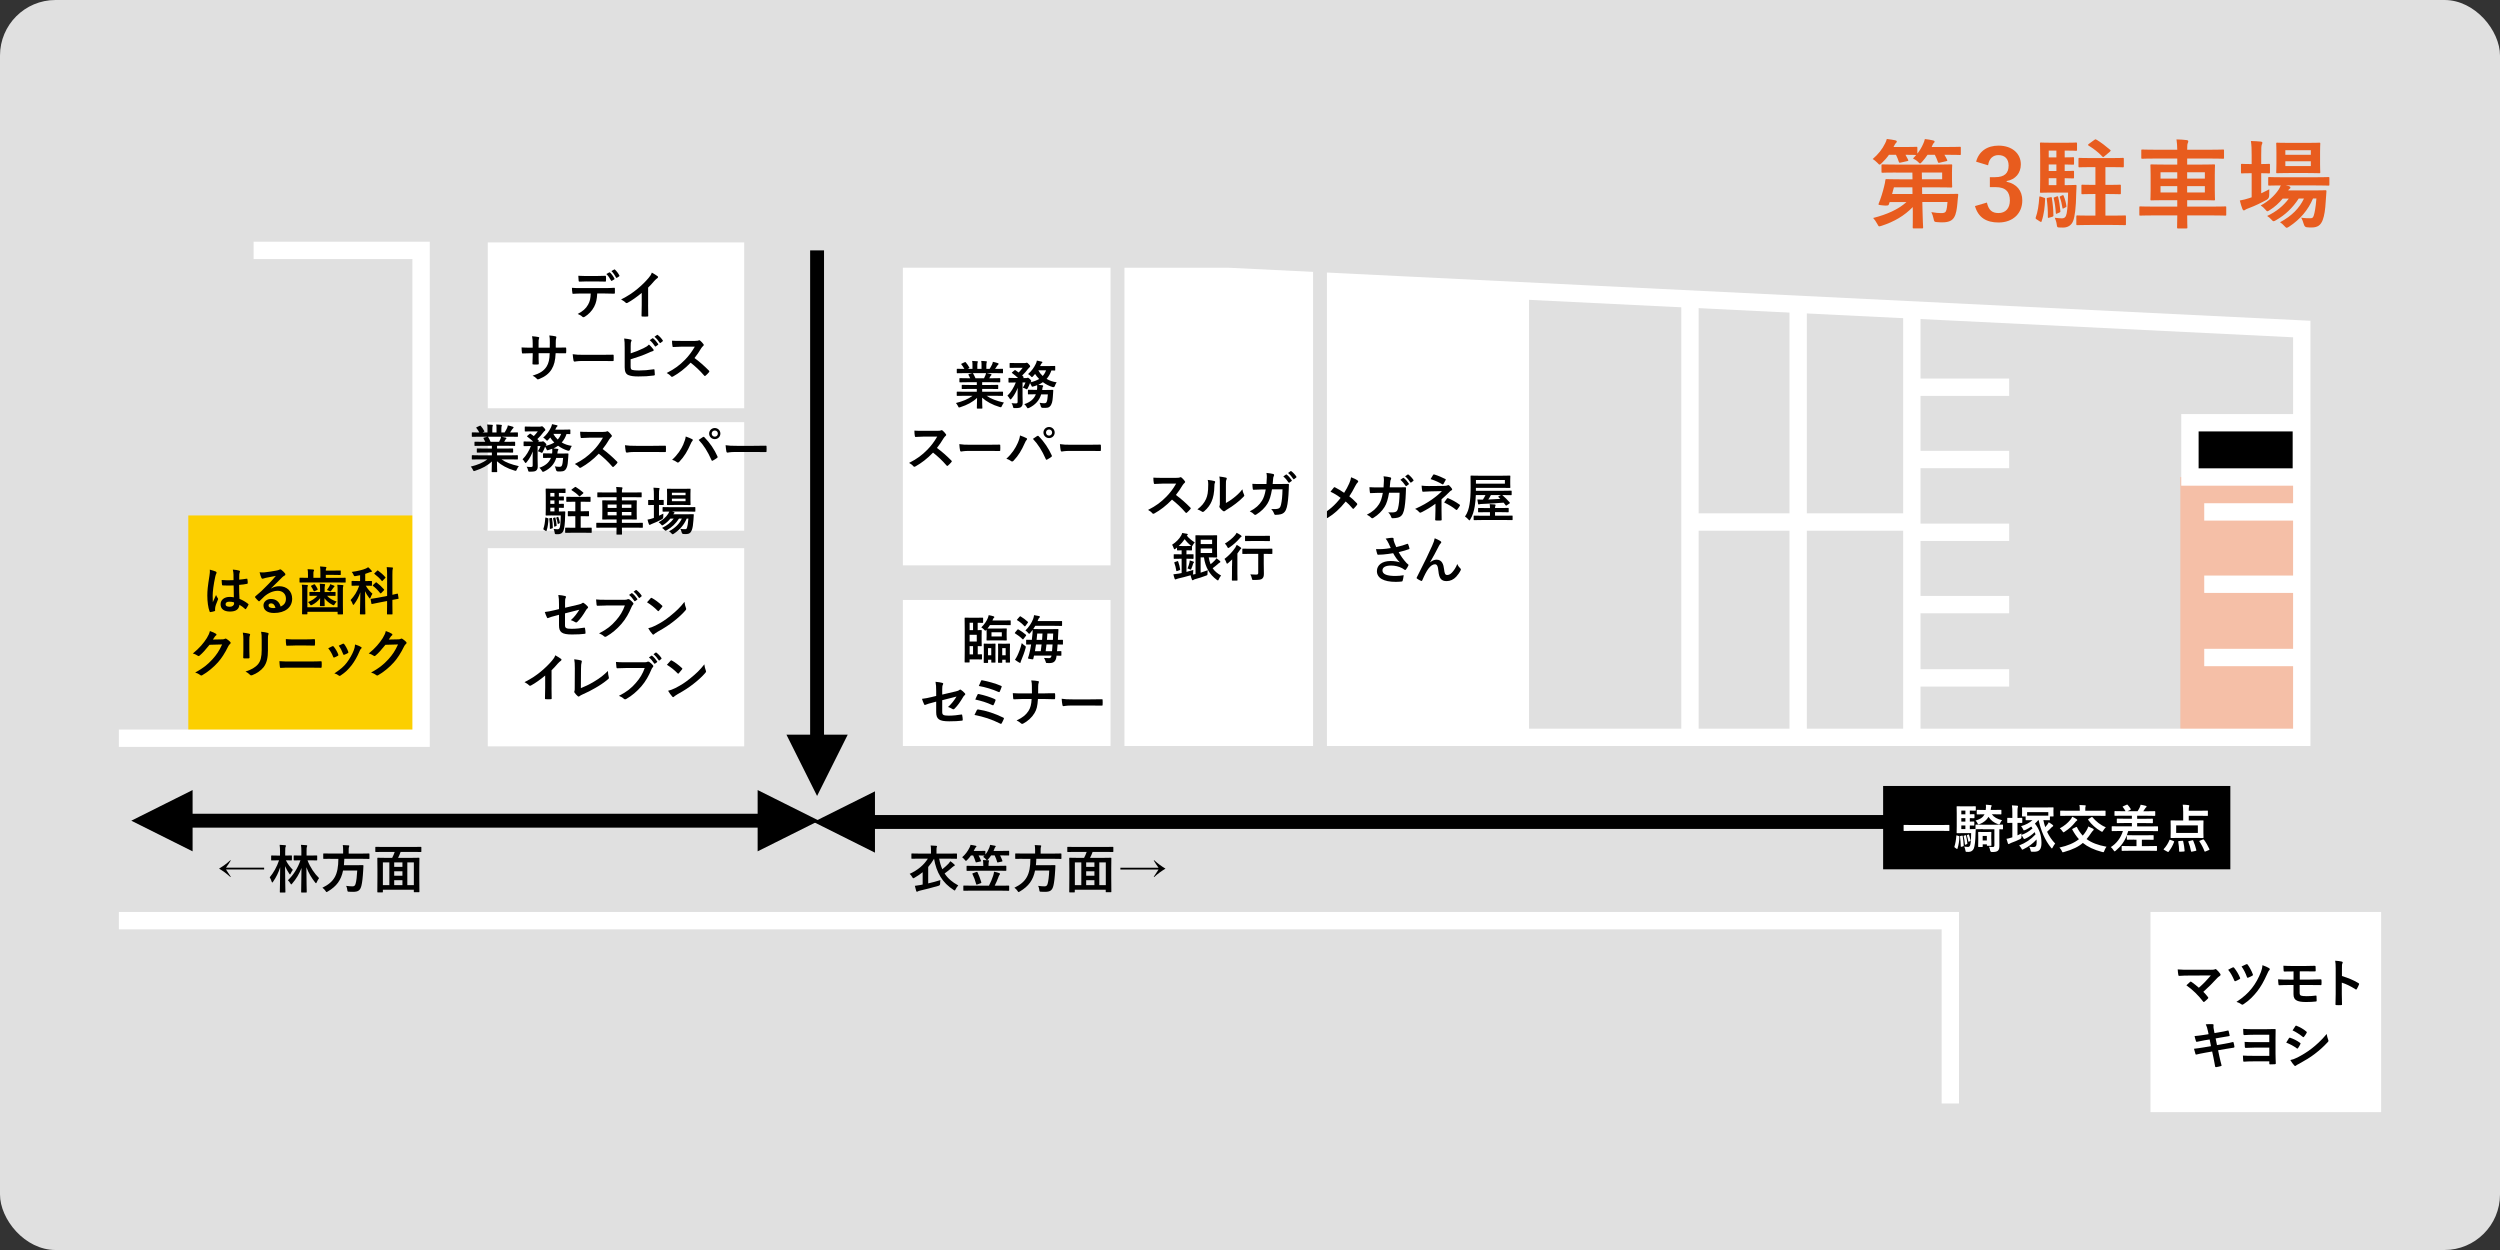 <svg xmlns="http://www.w3.org/2000/svg" id="_&#x30EC;&#x30A4;&#x30E4;&#x30FC;_2" viewBox="0 0 720 360"><rect x="0" y="0" width="720" height="360" fill="#333333" stroke="none"/><g id="base"><rect width="720" height="360" rx="16" ry="16" style="fill:#e0e0e0;"></rect><rect x="621.84" y="265.15" width="61.43" height="52.64" style="fill:#fff; stroke:#fff; stroke-width:5px;"></rect><polygon points="353.56 79.6 320.84 79.6 320.84 212.35 437.86 212.35 437.86 83.73 353.56 79.6" style="fill:#fff;"></polygon><rect x="142.98" y="72.32" width="68.85" height="78.02" style="fill:#fff; stroke:#fff; stroke-width:5px;"></rect><rect x="142.98" y="160.37" width="68.85" height="52.08" style="fill:#fff; stroke:#fff; stroke-width:5px;"></rect><rect x="262.53" y="79.6" width="58.31" height="80.72" style="fill:#fff; stroke:#fff; stroke-width:5px;"></rect><rect x="262.53" y="175.29" width="58.31" height="37.06" style="fill:#fff; stroke:#fff; stroke-width:5px;"></rect><rect x="54.23" y="148.45" width="67.03" height="64.17" style="fill:#fccf00;"></rect><polyline points="562.21 236.73 247.29 236.73 245.83 236.73" style="fill:none; stroke:#000; stroke-width:4px;"></polyline><rect x="627.94" y="137.38" width="35.33" height="74.8" style="fill:#f5bfa7;"></rect><path d="M636.61,279.3c.87,0,1.05-.04,1.25-.13.08-.05.15-.08.21-.08.09,0,.18.04.25.12.41.36.75.73,1.08,1.2.08.12.12.23.12.33,0,.12-.06.23-.2.31-.31.23-.52.36-.72.57-1.29,1.43-2.68,2.82-4.04,4.02.48.48.88.94,1.32,1.5.08.09.1.15.1.23s-.04.15-.13.24c-.3.3-.63.62-.97.89-.08.04-.13.07-.2.07s-.12-.04-.18-.13c-1.46-1.88-2.97-3.35-4.82-4.67.3-.28.81-.76,1.08-1,.06-.04.12-.08.17-.08.06,0,.12.05.21.1.78.57,1.5,1.1,2.13,1.68,1.26-1.09,2.36-2.25,3.46-3.54l-6.31.03c-.87,0-1.98.03-2.79.1-.19,0-.24-.09-.27-.27-.09-.52-.15-1.05-.18-1.6,1.02.1,2.24.1,3.27.1h6.15Z"></path><path d="M643.03,278.63c.18-.09.3-.04.41.1.72.9,1.28,1.88,1.68,2.83.03.07.06.13.06.19,0,.09-.06.15-.18.23-.27.17-.78.44-1.15.58-.23.09-.32-.02-.39-.23-.48-1.12-.99-2.1-1.75-3.03.57-.33,1.04-.57,1.33-.69ZM653.53,278.85c.1.06.17.18.17.3,0,.09-.04.18-.12.25-.25.21-.45.69-.58.99-1.07,2.38-1.91,3.81-2.91,5.1-1.14,1.44-2.34,2.67-3.96,3.72-.13.09-.24.14-.34.14-.08,0-.15-.03-.25-.1-.45-.32-.9-.56-1.44-.71,2.07-1.37,3.25-2.44,4.46-3.96,1.05-1.33,1.96-2.98,2.59-4.65.23-.63.38-1.15.44-1.96.81.29,1.47.58,1.96.88ZM646.95,277.7c.18-.07.29-.03.39.12.5.67,1.16,1.88,1.47,2.77.07.18.04.3-.15.42-.27.17-.81.4-1.14.54-.24.09-.33.06-.41-.18-.38-1.08-.87-2.07-1.54-3.03.45-.21.93-.45,1.38-.65Z"></path><path d="M662.32,282.12h2.79c1.12,0,2.34-.03,3.3-.07.13,0,.16.07.18.27.03.36.03.76,0,1.12-.02.26-.06.29-.29.27-1.05-.01-2.21-.03-3.2-.03h-2.8v2.26c0,.47.13.69.41.8.32.1.76.16,1.63.16s1.96-.06,2.64-.18c.14,0,.18.06.18.23.03.27.04.72.04,1.18,0,.26-.08.3-.3.31-.54.08-1.58.14-2.79.14-1.31,0-2.04-.15-2.59-.4-.69-.32-.99-.89-.99-1.83v-2.67h-.96c-1.32,0-2.43.04-3.12.07-.2.02-.24-.09-.25-.28-.06-.33-.08-.93-.11-1.42.92.07,2.1.09,3.5.09h.95v-2.37c-1.44,0-2.08,0-2.61.03-.19,0-.25-.08-.25-.27-.04-.45-.06-.93-.06-1.4.72.06,1.9.08,3.06.08h3.03c1.18,0,2.14-.03,2.95-.06.18,0,.23.07.23.25.01.36.03.75.03,1.11,0,.21-.08.27-.32.25-.88,0-1.91-.01-2.89-.01h-1.38v2.37Z"></path><path d="M674.46,281.09c1.83.57,3.29,1.15,4.77,2.04.17.09.24.2.17.39-.2.5-.43.96-.64,1.31-.06.1-.12.16-.2.16-.04,0-.11-.01-.17-.07-1.38-.89-2.73-1.54-3.95-1.92v3.31c0,.97.03,1.86.06,2.94.01.18-.06.22-.27.22-.43.03-.9.03-1.33,0-.21,0-.28-.04-.28-.22.04-1.11.06-2,.06-2.96v-7.38c0-1.12-.04-1.62-.15-2.22.69.04,1.44.12,1.88.24.21.05.29.14.29.26,0,.09-.04.21-.12.34-.1.2-.1.57-.1,1.41v2.15Z"></path><path d="M635.86,296.88c-.15-.75-.32-1.29-.6-1.88.64-.04,1.3-.09,1.95-.04.2.02.3.07.3.23,0,.17-.09.44.03,1.08l.23,1.26,1.23-.21c.86-.15,1.91-.33,2.68-.54.08,0,.14.06.17.17.12.39.21.78.3,1.29,0,.1-.07.15-.22.17-.69.12-1.75.28-2.5.42l-1.32.24.38,1.92,2.18-.38c1.06-.18,1.8-.34,2.35-.5.2-.04.24.02.25.17.11.38.2.75.25,1.2,0,.13-.08.24-.22.25-.45.06-1.35.21-2.42.39l-2.07.36.35,1.67c.21,1,.46,1.96.66,2.71.02.07-.06.12-.19.17-.32.1-.96.25-1.37.31-.2.02-.29-.06-.3-.18-.11-.55-.27-1.6-.48-2.56l-.38-1.77-2.04.36c-1.02.18-1.86.36-2.43.51-.17.06-.29.02-.34-.17-.15-.44-.3-1-.42-1.48.92-.1,1.71-.23,2.79-.4l2.1-.35-.38-1.93-1.41.22c-.82.14-1.83.35-2.23.45-.15.04-.23,0-.29-.15-.13-.35-.33-1.08-.42-1.5.81-.06,1.63-.17,2.67-.33l1.37-.21-.2-.96Z"></path><path d="M653.56,298.01h-4.56c-.88,0-1.83.04-2.64.1-.18.02-.25-.09-.27-.35-.03-.34-.06-.97-.06-1.45.96.09,1.8.1,2.97.1h3.36c1.07,0,1.97-.03,2.75-.05.21-.01.29.03.27.2,0,.65-.03,1.48-.03,2.47v4.44c0,1.08.06,2.16.08,2.75,0,.22-.09.27-.33.28-.39.03-.87.04-1.25.04-.2,0-.29-.04-.29-.18,0-.19.02-.52,0-.69h-4.68c-.85,0-1.93.03-2.62.09-.17,0-.22-.09-.22-.29-.04-.45-.08-1.06-.08-1.47,1,.08,1.8.08,3,.08h4.6v-2.37h-4.18c-.83,0-1.81.03-2.55.08-.25.01-.3-.09-.32-.33-.03-.42-.06-.94-.06-1.4.95.06,1.75.08,2.89.08h4.21v-2.15Z"></path><path d="M659.23,299c.07-.1.15-.18.28-.15,1.12.38,2.03.85,2.88,1.47.11.07.17.13.17.22,0,.04-.03.1-.06.17-.17.41-.42.79-.66,1.14-.08.09-.13.15-.2.15s-.1-.03-.18-.09c-.96-.71-1.93-1.2-3.03-1.64.38-.6.61-1.03.79-1.27ZM661.66,304.56c1.42-.75,2.65-1.46,4.11-2.59,1.2-.92,2.81-2.35,4.32-4.19.09.66.21,1.04.43,1.68.04.1.08.19.08.28,0,.12-.04.23-.17.35-1.39,1.5-2.34,2.32-3.81,3.46-1.3.99-2.7,1.84-4.49,2.82-.36.19-.72.36-.87.51-.09.09-.16.12-.24.12-.11,0-.21-.06-.3-.18-.32-.31-.72-.9-1.11-1.53.63-.12,1.16-.29,2.04-.73ZM661.04,295.55c.11-.18.2-.21.38-.12.96.39,2,.94,2.82,1.67.09.06.12.13.12.19s-.02.12-.06.2c-.21.38-.51.85-.76,1.12-.04.07-.11.09-.15.09-.08,0-.15-.04-.22-.1-.78-.65-1.95-1.41-2.91-1.85.25-.39.54-.81.79-1.2Z"></path><rect x="542.34" y="226.36" width="100" height="24"></rect><rect x="630.7" y="121.75" width="32.09" height="15.63"></rect><rect x="630.7" y="121.75" width="32.09" height="15.63" style="fill:none; stroke:#fff; stroke-width:5px;"></rect><polyline points="320.84 212.35 662.91 212.35 662.91 94.76 353.56 79.6 320.84 79.6" style="fill:none; stroke:#fff; stroke-width:5px;"></polyline><line x1="578.64" y1="111.52" x2="550.68" y2="111.52" style="fill:none; stroke:#fff; stroke-width:5px;"></line><line x1="578.64" y1="132.34" x2="550.68" y2="132.34" style="fill:none; stroke:#fff; stroke-width:5px;"></line><line x1="578.64" y1="153.3" x2="550.68" y2="153.3" style="fill:none; stroke:#fff; stroke-width:5px;"></line><line x1="578.64" y1="174.13" x2="550.68" y2="174.13" style="fill:none; stroke:#fff; stroke-width:5px;"></line><line x1="578.64" y1="195.23" x2="550.68" y2="195.23" style="fill:none; stroke:#fff; stroke-width:5px;"></line><line x1="662.78" y1="147.43" x2="634.82" y2="147.43" style="fill:none; stroke:#fff; stroke-width:5px;"></line><line x1="662.78" y1="168.26" x2="634.82" y2="168.26" style="fill:none; stroke:#fff; stroke-width:5px;"></line><line x1="662.78" y1="189.36" x2="634.82" y2="189.36" style="fill:none; stroke:#fff; stroke-width:5px;"></line><path d="M62.14,164.61c.17.09.23.18.23.3,0,.1-.04.21-.1.33-.1.18-.17.39-.27.82-.5,2.27-.75,4.36-.75,5.46,0,.6,0,1.29.04,1.92.3-.69.62-1.33.93-2.08.21.48.33.69.52.94.06.08.09.14.09.21s-.03.15-.09.24c-.52,1.19-.71,1.84-.77,2.28-.06.42-.03.65-.01.79.01.1-.04.15-.18.19-.29.11-.72.2-1.12.26-.17.04-.23.03-.3-.18-.42-1.06-.65-2.85-.65-4.57,0-1.44.12-2.64.61-5.69.08-.52.17-1.17.1-1.77.6.15,1.41.39,1.71.54ZM67.3,168.61c-1.02.03-2.07.06-3.09-.01-.19,0-.25-.04-.27-.2-.06-.36-.1-.9-.1-1.36,1.12.1,2.29.12,3.42.04,0-.54-.01-1.02-.01-1.57-.02-.54-.06-.93-.2-1.47.87.08,1.32.14,1.81.29.17.04.27.12.27.25,0,.08-.03.12-.09.25-.06.14-.1.33-.12.52-.03.51-.03.9-.03,1.59.71-.06,1.48-.17,2.13-.27.18-.04.21.01.24.18.06.27.09.75.09,1.06,0,.14-.06.21-.17.23-.54.14-1.53.25-2.31.31,0,1.68.03,2.73.1,4.02.88.36,1.65.78,2.49,1.44.14.09.15.13.08.3-.19.39-.44.81-.69,1.16-.04.06-.09.09-.14.09s-.09-.03-.13-.08c-.46-.44-.96-.81-1.62-1.2-.12,1.26-.97,1.95-2.74,1.95s-2.69-.81-2.69-2.1,1.11-2.12,2.62-2.12c.39,0,.84.04,1.2.12-.03-1.15-.04-2.25-.06-3.44ZM66.09,173.28c-.7,0-1.12.25-1.12.72s.33.75,1.22.75c.75,0,1.23-.43,1.23-.97,0-.1,0-.18-.02-.3-.48-.15-.89-.19-1.31-.19Z"></path><path d="M78.04,169.5c.84-.48,1.54-.67,2.38-.67,2.19,0,3.72,1.44,3.72,3.6,0,2.5-2.02,4.11-5.23,4.11-1.89,0-3.03-.81-3.03-2.21,0-1,.95-1.83,2.12-1.83,1.41,0,2.44.75,2.82,2.19,1.05-.48,1.53-1.14,1.53-2.28,0-1.36-.96-2.26-2.35-2.26-1.24,0-2.62.55-3.84,1.59-.44.39-.85.82-1.3,1.27-.1.1-.18.17-.26.17-.06,0-.13-.04-.22-.14-.31-.27-.65-.66-.89-.97-.09-.12-.04-.23.08-.35,1.17-.94,2.21-1.9,3.55-3.31.93-.96,1.64-1.71,2.33-2.56-.9.17-1.97.38-2.9.57-.19.04-.39.09-.63.18-.08.03-.23.08-.3.08-.15,0-.25-.08-.33-.25-.18-.35-.32-.77-.53-1.62.45.06.95.06,1.4.03.92-.09,2.23-.29,3.4-.51.38-.07.68-.15.83-.23.08-.04.21-.12.29-.12.15,0,.24.04.34.12.45.35.75.65,1,.96.12.14.17.24.17.36,0,.15-.09.28-.25.36-.25.12-.38.23-.66.48-1.09,1.06-2.1,2.11-3.24,3.21l.02.04ZM78.06,173.77c-.44,0-.72.25-.72.57,0,.46.4.78,1.31.78.27,0,.46-.01.69-.06-.2-.82-.65-1.29-1.27-1.29Z"></path><path d="M88.32,167.74c-1.33,0-1.8.03-1.89.03-.15,0-.17-.02-.17-.17v-1.05c0-.15.02-.17.17-.17.09,0,.56.03,1.89.03h.38v-.82c0-.77-.02-1.23-.12-1.67.57.02,1.11.04,1.62.1.15.02.25.1.25.18,0,.12-.03.18-.1.3-.09.15-.09.35-.09.83v1.08h2.01v-1.59c0-.76-.02-1.27-.1-1.69.55.03,1.11.08,1.6.14.15.03.24.09.24.15,0,.1-.03.17-.09.28-.08.12-.09.32-.09.63h2.29c1.29,0,1.78-.03,1.87-.03.14,0,.15.02.15.17v.96c0,.15-.02.17-.15.17-.09,0-.58-.03-1.87-.03h-2.29v.85h3.66c1.33,0,1.8-.03,1.89-.03.15,0,.17.02.17.17v1.05c0,.15-.02.17-.17.17-.09,0-.56-.03-1.89-.03h-9.16ZM97.23,169.99c0-.75-.02-1.11-.09-1.59.56.02,1.07.05,1.56.1.14.02.2.08.2.17,0,.12-.05.2-.09.3-.04.13-.06.31-.06,1v4.36c0,1.57.03,2.37.03,2.44,0,.15-.02.17-.17.17h-1.21c-.15,0-.17-.02-.17-.17v-.57h-8.7v.54c0,.17-.02.18-.17.18h-1.2c-.15,0-.17-.01-.17-.18,0-.08.03-.84.03-2.37v-4.42c0-.73-.03-1.09-.1-1.57.57.01,1.06.04,1.56.1.13.01.19.07.19.17,0,.12-.04.18-.09.28-.04.14-.06.33-.06,1.02v4.94h8.7v-4.9ZM91.15,171.58c-1.33,0-1.8.03-1.89.03-.13,0-.15-.02-.15-.17v-.81c0-.15.02-.16.15-.16.09,0,.56.03,1.89.03h1.03v-.72c0-.56-.03-1.01-.09-1.67.54.01.81.03,1.32.09.15.02.23.09.23.17,0,.13-.06.25-.09.38-.04.18-.06.46-.06,1.04v.72h1.09c1.35,0,1.81-.03,1.91-.03.13,0,.15.01.15.16v.81c0,.15-.02.17-.15.17-.09,0-.56-.03-1.91-.03h-.39c.67.75,1.62,1.29,2.77,1.67-.21.19-.42.48-.58.76-.12.21-.2.3-.32.3-.07,0-.18-.05-.33-.14-.95-.51-1.74-1.14-2.29-1.9.03,1.05.07,1.9.07,2.11,0,.15-.01.17-.17.17h-1.03c-.15,0-.17-.02-.17-.17,0-.21.04-1.06.06-2.11-.6.84-1.52,1.54-2.25,1.9-.18.09-.3.15-.39.15-.1,0-.17-.09-.28-.28-.15-.26-.35-.48-.56-.65,1.04-.41,2.05-1.06,2.69-1.81h-.27ZM90.43,168.3c.17-.07.2-.06.3.09.27.34.51.78.75,1.26.06.14.06.18-.14.27l-.69.34c-.19.09-.25.08-.33-.09-.23-.5-.44-.88-.72-1.29-.08-.12-.08-.15.1-.24l.72-.35ZM94.9,168.81c.1-.21.17-.38.21-.57.47.17.71.26,1.05.41.13.06.18.09.18.17,0,.09-.04.15-.12.21-.08.06-.15.15-.23.27-.15.23-.33.5-.57.79-.14.17-.2.25-.29.25-.08,0-.18-.06-.36-.17-.18-.1-.38-.17-.62-.24.3-.41.54-.77.73-1.12Z"></path><path d="M103.71,165.66c-.41.09-.81.17-1.23.24-.47.08-.48.08-.68-.38-.13-.31-.3-.57-.51-.81,1.6-.2,3.18-.57,4.12-.99.26-.12.41-.21.62-.36.38.31.66.6.94.93.09.1.14.17.14.27s-.12.18-.27.18c-.17,0-.31.06-.51.13-.36.15-.75.29-1.15.41v2.07h.13c1.17,0,1.56-.03,1.65-.03.15,0,.16.01.16.17v1.06c0,.15-.01.16-.16.16-.09,0-.48-.03-1.62-.03.51.93,1.23,1.71,1.92,2.31-.18.27-.42.75-.56,1.15-.04.17-.1.24-.17.24-.07,0-.15-.08-.25-.23-.44-.57-.84-1.2-1.15-1.88,0,3.67.09,6.19.09,6.52,0,.13-.02.15-.17.15h-1.23c-.15,0-.17-.02-.17-.15,0-.31.09-2.85.12-6.21-.44,1.36-1.03,2.4-1.75,3.39-.1.15-.19.24-.27.24-.06,0-.12-.08-.18-.25-.13-.39-.4-.92-.61-1.14,1.04-1.11,1.9-2.37,2.49-4.15h-.38c-1.17,0-1.56.03-1.65.03-.15,0-.17-.01-.17-.16v-1.06c0-.15.02-.17.17-.17.09,0,.48.03,1.65.03h.63v-1.69ZM111.49,171.63v-6.03c0-1.06-.03-1.53-.12-2.27.55.02,1.06.05,1.57.1.17.02.24.08.24.15,0,.1-.03.21-.08.31-.06.17-.09.55-.09,1.67v5.74c.92-.2,1.29-.3,1.42-.33.14-.03.14,0,.17.15l.19,1.17c.03.14,0,.15-.15.18-.13.03-.55.09-1.63.3v1.4c0,1.68.03,2.52.03,2.61,0,.15-.01.17-.17.17h-1.27c-.13,0-.15-.02-.15-.17,0-.09.03-.92.03-2.59v-1.1l-2.42.47-1.92.39c-.14.03-.15,0-.18-.15l-.21-1.14c-.03-.15-.02-.17.14-.2.15-.03.61-.09,1.92-.31l2.67-.52ZM108.18,167.79c.13-.14.17-.12.28-.03.69.51,1.49,1.25,2.12,1.97.1.12.09.18-.04.31l-.74.76c-.07.08-.13.1-.17.1-.04,0-.07-.01-.13-.07-.61-.78-1.33-1.52-2.07-2.08-.12-.1-.12-.14.03-.29l.72-.67ZM108.61,164.37c.12-.12.15-.13.27-.04.75.54,1.5,1.21,2.08,1.88.05.06.08.09.08.13s-.03.09-.1.15l-.73.75c-.15.17-.17.18-.27.04-.63-.78-1.4-1.47-2.07-1.96-.14-.1-.12-.13.03-.28l.72-.66Z"></path><path d="M64.04,184.14c.39-.02.58-.08.75-.18.06-.04.12-.06.19-.06s.15.03.24.09c.38.24.72.52,1.02.81.13.12.19.24.19.35,0,.12-.07.23-.18.31-.21.17-.36.38-.5.65-1,2.04-1.96,3.49-2.97,4.63-1.29,1.46-3.08,2.91-4.56,3.73-.09.06-.17.08-.24.08-.12,0-.23-.06-.35-.17-.38-.3-.84-.52-1.42-.69,2.34-1.29,3.52-2.23,4.99-3.83,1.19-1.32,1.88-2.34,2.77-4.26l-3.63.1c-1.23,1.52-1.98,2.37-2.83,3.08-.1.1-.21.17-.31.17-.07,0-.15-.03-.23-.09-.38-.27-.93-.54-1.44-.65,1.95-1.59,3.1-2.98,4.04-4.45.49-.84.72-1.31.88-2.02.85.3,1.42.55,1.75.79.1.08.15.17.15.25s-.04.18-.17.25c-.15.09-.25.26-.37.41-.17.25-.32.48-.5.75l2.7-.06Z"></path><path d="M70.1,184.39c0-1.04-.04-1.6-.17-2.19.63.08,1.42.17,1.86.31.18.04.25.14.25.24,0,.07-.03.15-.06.23-.13.28-.17.66-.17,1.42v3.03c0,.78.03,1.36.05,1.89,0,.22-.09.3-.33.3h-1.2c-.21,0-.3-.08-.28-.25,0-.52.04-1.4.04-2.04v-2.94ZM77.17,187.2c0,2.22-.33,3.71-1.21,4.89-.73.97-2.04,1.89-3.3,2.35-.12.04-.23.07-.31.07-.12,0-.23-.04-.36-.18-.36-.36-.75-.65-1.28-.92,1.6-.5,2.87-1.2,3.66-2.19.69-.85,1-2.1,1-4v-2.83c0-1.29-.03-1.77-.17-2.44.72.06,1.44.17,1.95.33.15.04.21.13.21.25,0,.08-.02.17-.06.24-.14.32-.14.71-.14,1.64v2.79Z"></path><path d="M83.53,192.28c-.98,0-1.96.02-2.7.08-.15,0-.19-.09-.22-.29-.06-.34-.09-.85-.14-1.65,1.08.08,2.16.09,3.1.09h5.46c1.66,0,2.68-.04,3.37-.07.2,0,.24.07.24.27.03.42.03.88,0,1.3,0,.23-.03.31-.23.31-.72-.03-2.27-.04-3.28-.04h-5.61ZM84.91,185.91c-.94,0-1.6.03-2.29.06-.15,0-.19-.09-.21-.32-.08-.46-.09-.97-.09-1.59.94.08,1.65.09,2.55.09h2.97c1.15,0,2.06-.05,2.7-.08.12,0,.17.08.17.25.03.44.03.9,0,1.33-.01.21-.04.29-.19.29-.71-.03-1.67-.04-2.62-.04h-2.97Z"></path><path d="M95.72,186.12c.17-.08.27-.06.39.1.52.66,1,1.42,1.29,2.22.03.1.06.17.06.23,0,.09-.06.13-.18.21-.36.21-.61.33-.96.46-.21.08-.3,0-.38-.21-.34-.87-.81-1.69-1.41-2.42.51-.28.87-.45,1.18-.6ZM103.96,186.31c.12.09.19.17.19.25s-.04.17-.17.27c-.22.2-.33.5-.45.77-.65,1.53-1.43,2.9-2.27,3.99-.99,1.26-1.81,2.06-3.09,2.9-.12.09-.24.17-.36.17-.08,0-.17-.03-.24-.1-.38-.3-.72-.47-1.27-.63,1.8-1.18,2.7-1.95,3.6-3.12.75-.98,1.59-2.44,2.02-3.61.19-.56.29-.89.34-1.59.63.19,1.31.46,1.68.72ZM98.75,185.4c.16-.07.27-.06.39.12.41.52.92,1.47,1.16,2.19.07.23.04.3-.15.4-.28.17-.61.31-1.03.47-.17.06-.23-.02-.3-.23-.34-.89-.69-1.6-1.26-2.4.6-.29.94-.45,1.2-.56Z"></path><path d="M114.7,184.14c.39-.02.58-.08.75-.18.06-.04.12-.06.19-.06s.15.03.24.09c.38.24.72.52,1.02.81.13.12.19.24.19.35,0,.12-.07.23-.18.31-.21.17-.36.38-.5.65-1,2.04-1.96,3.49-2.97,4.63-1.29,1.46-3.08,2.91-4.56,3.73-.09.06-.17.08-.24.08-.12,0-.23-.06-.35-.17-.38-.3-.84-.52-1.42-.69,2.34-1.29,3.52-2.23,4.99-3.83,1.19-1.32,1.88-2.34,2.77-4.26l-3.63.1c-1.23,1.52-1.98,2.37-2.83,3.08-.1.1-.21.17-.31.17-.07,0-.15-.03-.23-.09-.38-.27-.93-.54-1.44-.65,1.95-1.59,3.1-2.98,4.04-4.45.49-.84.72-1.31.88-2.02.85.3,1.42.55,1.75.79.1.08.15.17.15.25s-.04.18-.17.25c-.15.09-.25.26-.37.41-.17.25-.32.48-.5.75l2.7-.06Z"></path><polyline points="49.31 236.36 50.77 236.36 222.9 236.36 224.36 236.36" style="fill:none; stroke:#000; stroke-width:4px;"></polyline><polygon points="219.7 242.76 232.51 236.36 219.7 229.96 219.7 242.76" style="stroke:#000; stroke-width:3px;"></polygon><polygon points="53.97 229.96 41.17 236.36 53.97 242.76 53.97 229.96" style="stroke:#000; stroke-width:3px;"></polygon><polyline points="235.32 72.11 235.32 216.28 235.32 217.73" style="fill:none; stroke:#000; stroke-width:4px;"></polyline><polygon points="228.92 213.08 235.32 225.88 241.72 213.08 228.92 213.08" style="stroke:#000; stroke-width:3px;"></polygon><polygon points="250.49 230.33 237.67 236.73 250.49 243.14 250.49 230.33" style="stroke:#000; stroke-width:3px;"></polygon><path d="M338.82,137.61c.54,0,.81-.01,1.04-.13.06-.04.1-.06.17-.06.09,0,.17.06.25.12.34.27.69.66.97,1.05.04.08.08.14.08.2,0,.09-.06.19-.19.3-.2.17-.39.39-.56.66-.62,1.05-1.2,1.89-1.92,2.8,1.44,1.06,2.78,2.23,4.16,3.63.08.07.12.15.12.21s-.03.13-.11.23c-.29.34-.63.7-1,1.02-.06.06-.12.09-.18.09-.08,0-.13-.04-.21-.12-1.26-1.47-2.55-2.65-3.9-3.72-1.69,1.77-3.4,3.04-5.04,3.96-.14.06-.24.12-.35.12-.09,0-.18-.04-.25-.13-.33-.4-.76-.71-1.26-.98,2.34-1.19,3.73-2.25,5.28-3.82,1.08-1.12,1.91-2.19,2.82-3.76h-3.87c-.78.01-1.56.04-2.37.1-.12.01-.17-.09-.2-.26-.08-.31-.13-1.03-.13-1.56.81.06,1.56.06,2.53.06h4.12Z"></path><path d="M349.73,138.53c.25.08.28.26.19.47-.17.33-.18.66-.18,1.02-.03,1.88-.32,3.3-.81,4.41-.39.92-1.05,1.89-2.13,2.82-.15.12-.27.19-.39.19-.09,0-.18-.04-.29-.12-.38-.25-.73-.43-1.27-.63,1.17-.88,1.96-1.8,2.49-2.98.42-1.02.62-1.84.63-4.24,0-.57-.03-.81-.15-1.26.85.1,1.54.21,1.91.33ZM353.06,144.87c.74-.39,1.42-.85,2.13-1.4.9-.69,1.79-1.48,2.62-2.55.06.52.21,1.02.46,1.52.04.1.09.18.09.25,0,.1-.06.21-.23.38-.75.77-1.44,1.38-2.22,1.96-.78.6-1.62,1.19-2.67,1.8-.27.18-.3.21-.43.31-.09.07-.2.12-.3.12-.09,0-.19-.04-.31-.12-.33-.23-.67-.62-.9-.92-.09-.14-.13-.23-.13-.31,0-.08.01-.14.06-.23.1-.19.09-.38.09-1.14v-4.69c0-1.3,0-1.92-.15-2.61.6.08,1.42.18,1.88.31.2.04.27.14.27.26,0,.09-.04.22-.12.38-.14.28-.14.58-.14,1.66v5.01Z"></path><path d="M364.74,139.41c.06-.74.09-1.21.11-2.02,0-.39-.02-.71-.11-1.19.79.08,1.47.18,1.95.31.2.06.25.18.25.31,0,.09-.03.19-.08.29-.13.23-.17.38-.19.71-.04.48-.06.84-.14,1.57h2.28c.69,0,1.39-.03,2.08-.03.24,0,.32.04.32.21,0,.19-.03.79-.06,1.59-.06,1.84-.27,3.93-.55,4.93-.3,1.16-.81,1.79-1.77,2.02-.34.09-.88.17-1.51.17-.18,0-.3-.1-.36-.3-.2-.56-.44-.96-.87-1.37,1.11.05,1.67-.01,2.04-.13.4-.14.6-.38.78-1.05.27-1.14.41-2.42.45-4.5h-3.03c-.3,1.81-.7,3.17-1.33,4.15-.69,1.12-1.8,2.25-3.18,3.09-.12.08-.24.12-.34.12-.09,0-.2-.04-.29-.15-.3-.33-.75-.65-1.26-.87,1.72-.87,2.71-1.81,3.52-3.06.47-.75.84-1.77,1.08-3.24h-1.35c-.74,0-1.46.03-2.16.08-.15.02-.21-.08-.22-.25-.06-.36-.09-.9-.12-1.46.95.06,1.62.06,2.49.06h1.57ZM370.37,136.67c.08-.06.13-.04.22.03.47.36,1.01.96,1.43,1.6.06.09.06.16-.04.24l-.63.46c-.1.08-.18.06-.25-.04-.45-.69-.93-1.26-1.51-1.74l.79-.56ZM371.7,135.69c.09-.06.13-.04.22.03.56.42,1.1,1.02,1.43,1.54.06.09.07.18-.04.27l-.6.46c-.12.09-.2.04-.25-.04-.41-.65-.88-1.21-1.5-1.73l.75-.54Z"></path><path d="M345.8,164.93c.69-.21,1.38-.45,2.04-.71-.03.25-.08.56-.08.98s-.01.44-.39.57c-1.02.39-2.17.77-3.25,1.05-.22.06-.34.14-.42.21-.06.05-.13.08-.22.08-.08,0-.15-.04-.2-.17-.15-.38-.29-.84-.39-1.26-1.22.36-2.49.69-3.57.93-.24.06-.46.14-.54.18-.09.04-.15.09-.24.09-.1,0-.19-.06-.24-.19-.15-.41-.27-.87-.36-1.29.51-.04.95-.1,1.47-.19l.9-.17v-4.12h-.48c-1.15,0-1.54.03-1.63.03-.15,0-.17-.02-.17-.17v-.99c0-.17.01-.17.17-.17.09,0,.48.02,1.63.02h.48v-1.15c-.81,0-1.08.03-1.16.03-.15,0-.17-.02-.17-.17v-.65c-.13.12-.27.23-.41.33-.15.1-.25.17-.31.17-.11,0-.17-.1-.24-.34-.12-.36-.29-.72-.45-.98,1.17-.75,2.07-1.71,2.58-2.61.18-.31.27-.54.33-.78.43.05.99.15,1.38.24.17.03.22.12.22.18,0,.07-.03.15-.15.24l-.13.12c.61.76,1.35,1.33,2.29,1.95-.2.2-.39.46-.56.77-.12.21-.18.31-.24.34v1.02c0,.15-.02.17-.18.17-.09,0-.36-.03-1.29-.03h-.12v1.15h.24c1.16,0,1.54-.02,1.63-.02.15,0,.17,0,.17.17v.99c0,.15-.01.17-.17.17-.09,0-.48-.03-1.63-.03h-.24v3.79c.66-.17,1.33-.36,1.97-.57-.03.27-.05.57-.05.85,0,.34,0,.42-.15.49l.54-.1.3-.06v-8.38c0-1.68-.03-2.52-.03-2.62,0-.15.02-.17.17-.17.09,0,.69.03,1.88.03h2.38c1.08,0,1.56-.03,1.65-.03.15,0,.17.02.17.17,0,.09-.03.6-.03,1.65v2.77c0,1.05.03,1.56.03,1.65,0,.15-.02.17-.17.17-.09,0-.57-.03-1.65-.03h-.6c.12.74.3,1.38.54,1.97.41-.31.79-.66,1.21-1.1.18-.19.3-.34.46-.61.41.27.74.51,1.02.78.1.1.12.17.12.24,0,.09-.04.17-.18.22-.17.06-.3.2-.58.45-.42.36-.92.78-1.46,1.17.58.87,1.38,1.53,2.43,2.1-.21.25-.46.63-.66,1.08-.09.23-.15.33-.24.33-.08,0-.18-.04-.34-.17-2.1-1.53-3.3-3.64-3.69-6.46h-.96v4.41ZM339.02,161.63c.21-.08.22-.08.29.09.27.75.45,1.46.57,2.25.02.15,0,.19-.19.25l-.65.23c-.21.07-.24.06-.27-.1-.12-.81-.3-1.53-.56-2.25-.06-.15-.03-.18.17-.24l.65-.22ZM342.94,157.11c-.71-.57-1.31-1.2-1.75-1.83-.47.69-1.05,1.36-1.7,1.96.2.02.5.02.96.02h1.39c.83,0,1.12-.02,1.25-.03l-.15-.12ZM343.72,161.75c.12.06.15.1.15.17,0,.08-.03.12-.09.17-.08.06-.12.14-.18.31-.12.41-.25.81-.46,1.31-.1.24-.15.34-.25.34-.08,0-.17-.04-.31-.12s-.41-.17-.57-.2c.29-.69.45-1.26.57-1.77.03-.15.06-.33.07-.56.36.09.81.23,1.08.34ZM345.8,155.45v1.24h3.29v-1.24h-3.29ZM349.09,157.95h-3.29v1.32h3.29v-1.32Z"></path><path d="M354.83,162.99c0-.52.03-1.27.04-1.88-.38.36-.75.71-1.15,1.04-.15.12-.24.19-.32.19-.09,0-.13-.09-.21-.31-.15-.44-.29-.75-.54-1.06,1.2-.9,2.34-2.1,3.12-3.27.13-.22.29-.51.41-.78.42.24.78.46,1.12.73.13.12.18.18.18.27,0,.06-.04.12-.11.17-.09.06-.21.17-.31.35-.23.33-.45.66-.69.97v5.79c0,1.2.03,1.77.03,1.84,0,.15-.01.17-.17.17h-1.28c-.15,0-.17-.02-.17-.17,0-.09.03-.65.03-1.84v-2.21ZM357.37,154.19c.13.1.21.17.21.27s-.09.17-.22.24c-.11.07-.23.19-.41.42-.65.76-1.72,1.78-2.89,2.56-.15.1-.26.15-.33.15-.11,0-.17-.1-.29-.35-.18-.36-.41-.66-.67-.93,1.08-.65,2.19-1.52,2.94-2.42.2-.25.33-.48.43-.69.5.24.83.44,1.23.73ZM359.98,159.51c-1.42,0-1.92.03-2.02.03-.15,0-.17-.02-.17-.17v-1.19c0-.15.01-.17.17-.17.1,0,.6.03,2.02.03h4.29c1.42,0,1.92-.03,2-.03.15,0,.17.02.17.17v1.19c0,.15-.01.17-.17.17-.08,0-.57-.03-2-.03h-.31v2.83c0,1.33.04,2.17.04,2.83.01.73-.11,1.17-.51,1.5-.33.29-.9.34-2.37.36-.48,0-.48.02-.58-.46-.11-.42-.24-.84-.45-1.15.62.04,1.07.06,1.62.06.51,0,.66-.1.66-.48v-5.49h-2.39ZM360.58,155.81c-1.32,0-1.77.03-1.84.03-.15,0-.17-.01-.17-.17v-1.2c0-.15.01-.17.17-.17.07,0,.52.03,1.84.03h3.12c1.33,0,1.77-.03,1.86-.03.17,0,.18.02.18.17v1.2c0,.15-.01.17-.18.17-.09,0-.52-.03-1.86-.03h-3.12Z"></path><path d="M281.59,181.48c.62,0,.9-.03.98-.03.15,0,.17.02.17.17,0,.09-.03.48-.03,1.35v1.63c0,.85.03,1.26.03,1.35,0,.15-.02.16-.17.16-.08,0-.36-.01-.98-.03v2.38c.72,0,.98-.03,1.05-.03.15,0,.17.02.17.18v1.14c0,.17-.02.18-.17.18-.09,0-.44-.03-1.58-.03h-1.82v.74c0,.15-.01.16-.17.16h-1.09c-.15,0-.17-.01-.17-.16,0-.09.03-1.07.03-3.06v-6.46c0-2.01-.03-2.98-.03-3.07,0-.15.02-.17.17-.17.09,0,.48.03,1.59.03h1.84c1.12,0,1.47-.03,1.56-.03.15,0,.17.02.17.17v1.17c0,.15-.02.17-.17.17-.09,0-.42-.03-1.4-.03v2.13ZM279.25,181.48h.99v-2.13h-.99v2.13ZM281.31,182.82h-2.06v1.94h2.06v-1.94ZM280.24,188.47v-2.38h-.99v2.38h.99ZM284.07,181.38c-.15.17-.23.26-.3.26s-.15-.09-.32-.27c-.25-.27-.57-.53-.84-.68.93-.9,1.5-1.81,1.84-2.59.13-.3.22-.62.29-.94.45.07,1.05.22,1.38.33.15.06.25.12.25.23s-.04.15-.17.25c-.09.09-.17.2-.31.56-.03.06-.04.12-.08.17h3.39c1.21,0,1.62-.03,1.71-.03.15,0,.17.01.17.16v1.05c0,.15-.01.17-.17.17-.09,0-.5-.03-1.71-.03h-4.09c-.2.33-.45.65-.72.99.19,0,.64.01,1.53.01h2.24c1.14,0,1.51-.03,1.62-.03.15,0,.17.02.17.17,0,.09-.03.36-.03,1.02v1.09c0,.66.03.93.03,1.02,0,.15-.02.17-.17.17-.11,0-.48-.03-1.62-.03h-2.24c-1.14,0-1.54.03-1.63.03-.15,0-.17-.02-.17-.17,0-.1.03-.36.03-1.02v-1.09c0-.45-.01-.69-.03-.85l-.06.07ZM286.68,188.22c0,2,.02,2.37.02,2.46,0,.13,0,.15-.15.15h-.9c-.15,0-.16-.02-.16-.15v-.67h-.93v.75c0,.15-.01.16-.15.16h-.93c-.15,0-.17-.01-.17-.16,0-.09.03-.47.03-2.48v-1.12c0-1.12-.03-1.53-.03-1.63,0-.15.02-.17.17-.17.11,0,.3.03,1.04.03h.99c.73,0,.95-.03,1.05-.03.15,0,.15.02.15.17,0,.09-.02.51-.02,1.42v1.27ZM284.55,186.67v2.04h.93v-2.04h-.93ZM288.52,182.1h-2.97v1.2h2.97v-1.2ZM290.85,188.22c0,2,.03,2.37.03,2.46,0,.13-.01.15-.18.15h-.92c-.14,0-.15-.02-.15-.15v-.67h-.99v.72c0,.14-.01.15-.15.15h-.88c-.17,0-.18-.01-.18-.15,0-.09.03-.46.03-2.47v-1.11c0-1.11-.03-1.51-.03-1.62,0-.15.02-.17.18-.17.09,0,.3.03,1.05.03h.99c.75,0,.96-.03,1.05-.03.17,0,.18.02.18.17,0,.09-.03.51-.03,1.42v1.27ZM288.64,186.67v2.04h.99v-2.04h-.99Z"></path><path d="M293.01,181.36c.1-.14.17-.15.3-.08.73.44,1.47.92,2.16,1.53.09.1.09.15,0,.3l-.69.9c-.08.1-.12.15-.17.15s-.08-.03-.13-.08c-.63-.64-1.4-1.21-2.12-1.65-.08-.04-.1-.07-.1-.12s.03-.09.09-.17l.66-.79ZM292.98,188.86c.48-1,.93-2.16,1.29-3.65.25.26.54.51.83.71.36.24.37.27.27.72-.33,1.23-.79,2.41-1.21,3.43-.12.25-.2.45-.2.6,0,.1-.06.24-.15.24-.11,0-.2-.04-.33-.12-.36-.2-.74-.45-1.17-.78.28-.42.46-.72.67-1.15ZM293.65,177.61c.12-.15.17-.15.3-.08.71.41,1.4.95,2.05,1.54.11.09.12.14-.01.31l-.66.89c-.12.15-.15.17-.29.06-.61-.65-1.39-1.31-2.07-1.69-.13-.08-.13-.1,0-.27l.67-.77ZM295.53,184.42c0-.15.01-.17.17-.17.08,0,.46.03,1.46.03.09-.63.15-1.26.21-1.89.03-.31.04-.65.04-1-.23.31-.46.62-.71.9-.13.17-.22.24-.3.24-.09,0-.17-.09-.3-.26-.26-.31-.53-.54-.78-.7,1.02-.95,1.81-2.22,2.21-3.27.17-.45.25-.83.27-1.14.55.08,1.09.18,1.42.26.2.04.27.12.27.22s-.06.18-.13.26c-.11.1-.23.19-.35.51-.06.17-.12.31-.19.46h4.92c1.38,0,1.88-.01,1.97-.01.15,0,.17,0,.17.15v1.08c0,.16-.02.18-.17.18-.09,0-.58-.03-1.97-.03h-5.58c-.18.31-.38.61-.58.92.1,0,.55.03,1.89.03h3.29c1.33,0,1.8-.03,1.89-.03.15,0,.18.03.18.18-.03.42-.06.89-.07,1.27l-.08,1.68c.87,0,1.21-.03,1.27-.03.17,0,.18.02.18.17v1.05c0,.15-.02.16-.18.16-.06,0-.43-.01-1.36-.03-.04.66-.11,1.31-.17,1.94.71,0,1-.03,1.08-.03.16,0,.18.02.18.17v1c0,.15-.02.17-.18.17-.08,0-.41-.01-1.22-.03l-.03.33c-.17,1.23-.71,1.81-1.98,1.81-.43,0-.61,0-.79-.02-.24-.02-.24-.03-.36-.48-.11-.33-.24-.67-.45-.98.43.04,1.05.06,1.41.06s.69-.12.75-.73h-5.03c-.06.29-.12.55-.19.84-.03.17-.05.24-.23.24-.1,0-.29-.03-.58-.09-.78-.13-.79-.13-.71-.39.13-.36.24-.68.36-1.19.2-.84.38-1.73.52-2.62-.85.02-1.21.03-1.27.03-.15,0-.17-.01-.17-.16v-1.05ZM299.73,187.54c.1-.65.18-1.29.25-1.94h-1.61c-.09.63-.19,1.27-.31,1.94h1.67ZM298.72,182.46c-.04.62-.1,1.21-.18,1.83h1.58c.06-.6.09-1.21.12-1.83h-1.52ZM301.39,185.61c-.07.65-.15,1.29-.24,1.94h1.83c.07-.62.12-1.26.16-1.94h-1.75ZM301.65,182.46l-.14,1.83h1.73c.03-.63.06-1.26.07-1.83h-1.66Z"></path><path d="M269.62,199c0-1.18-.03-1.8-.19-2.64.75.06,1.47.17,1.93.3.2.04.29.14.29.27,0,.06-.03.15-.09.24-.17.31-.2.63-.2,1.33v1.54l3.92-.92c.66-.15.79-.23,1.06-.44.08-.06.15-.09.21-.09.08,0,.13.03.21.09.32.19.79.61,1.11.98.09.09.13.18.13.27,0,.1-.08.21-.2.3-.21.15-.33.38-.46.58-.76,1.29-1.51,2.38-2.38,3.24-.13.14-.25.23-.39.23-.09,0-.18-.03-.29-.1-.43-.25-.81-.45-1.25-.57,1.04-.9,1.77-1.91,2.45-3l-4.12,1.05v3.4c0,.8.27,1.05,1.89,1.05,1.21,0,2.61-.15,3.63-.33.21-.03.23.08.25.3.08.41.14.85.14,1.26,0,.15-.09.21-.32.22-.9.11-1.93.18-3.58.18-2.87,0-3.75-.61-3.75-2.64v-3.03l-.96.26c-.81.21-1.65.43-2.11.65-.08.03-.14.06-.18.06-.1,0-.17-.07-.24-.24-.21-.39-.44-1.04-.6-1.53.95-.12,1.8-.27,2.82-.53l1.27-.31v-1.44Z"></path><path d="M281.34,204.51c.08-.13.17-.23.42-.18,2.28.34,4.79,1.17,7.18,2.34.17.07.25.19.15.4-.18.44-.39.85-.6,1.23-.08.12-.13.18-.22.18-.06,0-.13-.03-.21-.08-2.43-1.23-4.81-2-7.41-2.49.2-.47.5-1.06.69-1.41ZM281.53,200.04c.07-.17.17-.21.39-.15,1.59.34,3.31.87,4.57,1.46.24.1.27.21.2.43-.09.29-.34.87-.5,1.16-.07.13-.13.19-.21.19-.06,0-.12-.02-.19-.06-1.61-.76-3.2-1.23-4.91-1.6.24-.6.5-1.15.65-1.42ZM282.52,196.12c.12-.24.2-.24.41-.19,1.59.3,3.85.92,5.34,1.58.24.1.27.18.18.37-.1.36-.38.98-.52,1.31-.08.18-.21.18-.36.1-1.75-.79-3.75-1.38-5.67-1.73.18-.43.51-1.2.63-1.44Z"></path><path d="M300.97,199.68c.84,0,1.83-.02,2.61-.03.21-.01.27.02.29.27.03.38.03.79,0,1.17,0,.24-.06.29-.29.29-.54,0-1.68-.06-2.52-.06h-2.13c-.15,2.17-.38,3.03-1.02,4.09-.71,1.19-1.9,2.28-3.19,2.96-.12.07-.23.1-.35.1s-.22-.04-.33-.15c-.38-.35-.74-.6-1.26-.83,1.7-.81,2.69-1.6,3.41-2.71.58-.9.84-1.88.92-3.46h-2.89c-.74,0-1.59.06-2.16.08-.2.01-.24-.06-.27-.29-.04-.3-.08-.93-.1-1.48.97.07,1.81.07,2.55.07h2.96c0-.75,0-1.56-.02-2.22-.01-.48-.03-.92-.18-1.52.75.03,1.51.09,2,.21.17.04.22.1.22.21,0,.09-.04.19-.1.33-.06.14-.12.5-.12.92,0,.71,0,1.2-.02,2.06h2.01Z"></path><path d="M308.53,203.19c-1.48,0-2.05.18-2.21.18-.18,0-.3-.09-.34-.32-.08-.34-.17-1.05-.22-1.81.97.15,1.72.18,3.24.18h4.83c1.14,0,2.29-.03,3.45-.04.22-.02.27.03.27.21.03.45.03.96,0,1.41,0,.18-.06.24-.27.22-1.12-.01-2.24-.03-3.34-.03h-5.4Z"></path><path d="M277.61,113.99c-1.35,0-1.8.03-1.89.03-.17,0-.18-.01-.18-.16v-.89c0-.17.02-.18.18-.18.09,0,.54.03,1.89.03h3.71v-.81h-2.12c-1.46,0-1.98.03-2.07.03-.15,0-.15-.02-.15-.17v-.85c0-.17,0-.18.15-.18.09,0,.61.03,2.07.03h2.12v-.79h-2.82c-1.44,0-1.92.03-2.01.03-.17,0-.18-.02-.18-.15v-.89c0-.15.01-.17.18-.17.09,0,.57.03,2.01.03h.92c-.17-.36-.31-.66-.48-.95-.08-.13-.09-.19.1-.25l.98-.27h-2.4c-1.35,0-1.8.03-1.89.03-.17,0-.18-.02-.18-.17v-.93c0-.17.02-.18.18-.18.09,0,.54.03,1.89.03h.11c-.24-.48-.51-.85-.86-1.29-.09-.1-.06-.17.12-.25l.87-.4c.15-.08.19-.06.29.06.36.43.73.94,1,1.45.08.14.08.15-.12.25l-.36.18h1.4v-.99c0-.53,0-.89-.09-1.31.47.02,1.05.04,1.46.09.12.02.18.06.18.14,0,.09-.03.17-.06.25-.04.1-.09.33-.09.83v.99h1.21v-.98c0-.54,0-.9-.09-1.32.45.02,1.04.04,1.44.1.13.02.19.06.19.14s-.03.17-.06.24c-.04.1-.09.33-.09.83v.99h.93c.27-.42.48-.79.69-1.23.11-.23.2-.45.26-.81.52.1,1.05.26,1.45.39.14.04.2.12.2.19,0,.12-.06.18-.15.26-.1.09-.18.18-.25.28-.19.31-.4.62-.61.92h.21c1.35,0,1.8-.03,1.89-.03.15,0,.17.01.17.18v.93c0,.15-.01.17-.17.17-.09,0-.54-.03-1.89-.03h-2.62c.39.08.73.15,1.18.27.12.03.2.09.2.18,0,.1-.08.18-.17.23-.08.04-.15.21-.21.31l-.27.48h.98c1.44,0,1.92-.03,2.01-.03.15,0,.17.02.17.17v.89c0,.13-.02.15-.17.15-.09,0-.57-.03-2.01-.03h-3.03v.79h2.38c1.47,0,1.98-.03,2.07-.03.15,0,.17.02.17.18v.85c0,.15-.02.17-.17.17-.09,0-.6-.03-2.07-.03h-2.38v.81h3.95c1.35,0,1.8-.03,1.89-.03.15,0,.17.02.17.18v.89c0,.15-.01.16-.17.16-.09,0-.54-.03-1.89-.03h-2.67c1.26.88,2.83,1.47,4.99,1.95-.19.24-.4.56-.58.96-.12.29-.18.39-.33.39-.07,0-.18-.03-.34-.08-2.02-.58-3.81-1.57-5.04-2.68,0,1.78.08,2.71.08,2.97,0,.15-.01.17-.17.17h-1.27c-.14,0-.15-.02-.15-.17,0-.25.04-1.12.06-2.91-1.26,1.2-2.82,2.04-4.82,2.68-.17.06-.27.09-.34.09-.13,0-.2-.1-.33-.39-.2-.39-.41-.71-.6-.9,1.99-.5,3.52-1.11,4.78-2.08h-2.43ZM283.4,108.94c.13-.25.25-.51.4-.87.08-.17.11-.31.17-.6h-3.82s.08.06.12.12c.22.38.46.83.67,1.35h2.46Z"></path><path d="M299.87,113.54c-.54,1.8-1.7,3.06-3.48,3.93-.18.07-.29.12-.36.12-.12,0-.18-.09-.33-.34-.18-.33-.43-.63-.71-.85,1.59-.52,2.78-1.4,3.34-2.85h-.25c-1.33,0-1.77.03-1.86.03-.17,0-.18-.02-.18-.17v-.98c0-.17.02-.18.18-.18.09,0,.52.03,1.86.03h.57c.03-.18.04-.38.06-.58.02-.23,0-.48-.01-.77-.38.15-.76.29-1.16.39-.34.09-.36.08-.5-.27-.12-.27-.27-.54-.4-.73-.17.5-.35.93-.66,1.5-.13.23-.18.31-.25.31-.06,0-.13-.04-.27-.12-.3-.17-.64-.3-.88-.36.38-.57.57-1.02.76-1.5h-.85v3.9c0,.67.04,1.29.04,1.89,0,.63-.09.96-.48,1.29-.27.21-.65.3-1.77.3-.45,0-.45-.02-.55-.47-.09-.38-.23-.72-.41-.96.46.06.83.08,1.23.08s.52-.12.52-.44v-2.64c0-.47,0-.93.02-1.4-.38,1.03-.9,2.05-1.75,3.09-.14.15-.23.24-.32.24s-.17-.09-.27-.28c-.17-.31-.41-.62-.62-.79,1.04-.98,1.89-2.46,2.42-3.81h-.17c-1.26,0-1.68.03-1.77.03-.15,0-.17-.01-.17-.18v-.99c0-.17.02-.18.17-.18.09,0,.51.03,1.77.03h.82c-.52-.51-1.08-.93-1.69-1.4-.06-.04-.11-.09-.11-.12,0-.05.04-.08.12-.15l.62-.52c.15-.13.2-.13.33-.04l.9.65c.42-.44.79-.85,1.16-1.36h-1.92c-1.18,0-1.58.03-1.67.03-.15,0-.17-.02-.17-.17v-1.08c0-.15.02-.17.17-.17.09,0,.48.03,1.67.03h2.59c.13,0,.24-.03.3-.06.08-.03.14-.06.21-.06.12,0,.26.09.57.42.34.36.41.5.41.65,0,.12-.09.21-.21.29-.13.1-.25.24-.42.45-.5.66-1,1.27-1.68,1.89.12.12.24.25.38.38.11.1.11.15-.06.29l-.09.07h.95c.15,0,.19-.02.28-.06.06-.03.12-.04.2-.04.09,0,.24.08.53.35.36.33.43.48.43.61,0,.1-.03.17-.15.27-.04.03-.07.06-.1.1.96-.23,1.81-.54,2.52-.98-.45-.43-.85-.93-1.17-1.44l-.63.72c-.12.13-.2.19-.29.19-.07,0-.15-.06-.25-.19-.24-.29-.58-.54-.85-.69,1.05-.9,1.72-1.89,2.21-2.9.17-.34.27-.65.33-.98.44.08,1.01.21,1.38.3.13.03.21.09.21.19,0,.09-.06.17-.15.23s-.21.24-.3.42c-.08.15-.13.3-.21.44h2.55c1.17,0,1.54-.03,1.63-.03.15,0,.17.02.17.17v.98c0,.15-.01.17-.17.17-.08,0-.32-.02-.93-.03-.32.96-.79,1.77-1.38,2.43.81.5,1.78.84,2.89.99-.21.3-.39.68-.51,1.05q-.18.45-.63.33c-1-.31-1.96-.79-2.82-1.42-.42.3-.85.56-1.32.77.39.03.78.07,1.14.12.18.03.27.09.27.18,0,.12-.04.2-.12.3-.07.1-.1.27-.13.61l-.04.27h1.11c1.35,0,1.81-.03,1.9-.03.15,0,.18.04.18.19l-.06.92c-.09,1.47-.17,2.42-.5,3.06-.27.62-.71,1.02-1.68,1.02-.25,0-.54,0-.85-.01q-.42-.03-.53-.53c-.08-.34-.2-.66-.33-.94.44.08.87.14,1.29.14.38,0,.57-.06.72-.31.21-.36.3-1.17.38-2.24h-1.89ZM299.04,106.66c.32.6.74,1.14,1.25,1.62.42-.45.75-.99.97-1.62h-2.22Z"></path><path d="M270,124.07c.54,0,.81-.01,1.04-.13.06-.04.1-.06.17-.06.09,0,.17.06.25.12.34.27.69.66.97,1.05.04.08.08.14.08.2,0,.09-.06.19-.19.3-.2.17-.39.39-.56.66-.62,1.05-1.2,1.89-1.92,2.8,1.44,1.06,2.78,2.23,4.16,3.63.08.07.12.15.12.21s-.03.13-.11.23c-.29.34-.63.71-1,1.02-.06.06-.12.09-.18.09-.08,0-.14-.04-.21-.12-1.26-1.47-2.55-2.65-3.9-3.72-1.69,1.77-3.4,3.04-5.04,3.96-.14.06-.24.12-.35.12-.09,0-.18-.04-.25-.13-.33-.4-.76-.71-1.26-.98,2.34-1.19,3.73-2.25,5.28-3.82,1.08-1.12,1.91-2.19,2.82-3.76h-3.87c-.78.01-1.56.04-2.37.1-.12.01-.17-.09-.2-.26-.08-.31-.13-1.03-.13-1.56.81.06,1.56.06,2.53.06h4.12Z"></path><path d="M279.05,129.86c-1.48,0-2.05.18-2.21.18-.18,0-.3-.09-.34-.32-.08-.34-.17-1.05-.22-1.81.97.15,1.72.18,3.24.18h4.83c1.14,0,2.29-.03,3.45-.04.22-.02.27.03.27.21.03.45.03.96,0,1.41,0,.18-.06.24-.27.22-1.12-.01-2.24-.03-3.34-.03h-5.4Z"></path><path d="M293.09,127.63c.41-.92.63-1.68.67-2.22.77.27,1.44.54,1.86.77.13.06.18.15.18.24,0,.1-.06.21-.15.3-.17.17-.29.38-.53.92-.88,1.99-1.77,3.52-3.21,5.04-.13.15-.27.23-.42.23-.12,0-.22-.04-.34-.15-.3-.24-.78-.48-1.32-.65,1.58-1.4,2.66-3.1,3.25-4.47ZM298.7,125.59c.07-.06.15-.09.21-.09.07,0,.13.03.22.12,1.63,1.64,2.89,3.58,3.76,5.5.04.08.06.14.06.21,0,.09-.04.17-.15.24-.29.23-.76.54-1.25.79-.19.09-.3.06-.36-.14-1.11-2.5-2.22-4.26-3.71-5.83.54-.36.94-.65,1.2-.81ZM303.75,124.57c0,.9-.72,1.6-1.62,1.6s-1.62-.71-1.62-1.6.72-1.6,1.62-1.6,1.62.71,1.62,1.6ZM301.25,124.57c0,.51.38.89.88.89s.88-.38.88-.89-.38-.88-.88-.88-.88.38-.88.88Z"></path><path d="M308.03,129.86c-1.48,0-2.05.18-2.21.18-.18,0-.3-.09-.34-.32-.08-.34-.17-1.05-.22-1.81.97.15,1.72.18,3.24.18h4.83c1.14,0,2.29-.03,3.45-.04.22-.02.27.03.27.21.03.45.03.96,0,1.41,0,.18-.06.24-.27.22-1.12-.01-2.24-.03-3.34-.03h-5.4Z"></path><path d="M65.09,250.42c.48.71.89,1.32,1.37,2.08l-.1.09c-1.23-1.11-2.04-1.68-3.27-2.43,1.23-.75,2.04-1.32,3.27-2.43l.1.09c-.47.78-.87,1.38-1.37,2.07h10.98v.52h-10.98Z"></path><path d="M80.65,245.44c0-.97-.02-1.44-.12-2.13.56.02,1.14.06,1.58.1.15.02.24.08.24.15,0,.13-.04.22-.09.33-.09.18-.12.44-.12,1.52v.99h.09c1.19,0,1.58-.03,1.67-.03.15,0,.17.02.17.15v1.11c0,.15-.02.17-.17.17-.09,0-.46-.03-1.56-.03.47,1.02,1.22,1.94,2,2.76-.21.27-.46.69-.62,1.05-.07.18-.12.26-.18.26s-.12-.06-.23-.21c-.46-.68-.9-1.46-1.21-2.18.02,4.02.1,7.12.1,7.44,0,.15-.02.17-.17.17h-1.27c-.15,0-.17-.02-.17-.17,0-.31.09-3.38.1-7.12-.46,1.5-1.17,2.93-2.04,4.17-.09.15-.17.23-.24.23-.06,0-.1-.08-.17-.25-.14-.48-.35-.92-.56-1.25,1.08-1.29,2.02-2.92,2.69-4.89h-.44c-1.19,0-1.57.03-1.67.03-.15,0-.17-.01-.17-.17v-1.11c0-.13.02-.15.17-.15.09,0,.48.03,1.67.03h.71v-.96ZM86.8,245.44c0-.97-.02-1.45-.12-2.13.54.02,1.03.05,1.56.1.15.02.24.08.24.15,0,.13-.06.22-.1.33-.08.18-.09.5-.09,1.52v.99h1.08c1.29,0,1.73-.03,1.81-.03.15,0,.17.02.17.15v1.11c0,.15-.01.17-.17.17-.09,0-.52-.03-1.81-.03h-.81c.79,2.07,1.99,3.79,3.33,5.13-.24.33-.48.73-.69,1.23-.07.17-.12.24-.18.24s-.14-.06-.26-.21c-.97-1.23-1.88-2.69-2.52-4.4.01,3.83.1,6.81.1,7.12,0,.15-.02.17-.17.17h-1.27c-.15,0-.17-.02-.17-.17,0-.31.07-3.25.1-6.9-.63,1.68-1.5,3.13-2.7,4.52-.1.13-.18.21-.24.21-.08,0-.14-.08-.25-.27-.21-.36-.44-.65-.72-.93,1.53-1.46,2.83-3.45,3.61-5.74-1.26,0-1.69.03-1.78.03-.15,0-.17-.01-.17-.17v-1.11c0-.13.02-.15.17-.15.09,0,.52.03,1.8.03h.24v-.96Z"></path><path d="M95.15,247.33c-1.33,0-1.78.03-1.89.03-.15,0-.17-.01-.17-.18v-1.21c0-.17.01-.18.17-.18.1,0,.55.03,1.89.03h3.67v-.97c0-.65-.03-1.11-.1-1.47.54,0,1.12.03,1.64.08.15.02.24.07.24.17,0,.1-.04.19-.09.31-.06.12-.09.31-.09.87v1.02h3.94c1.35,0,1.8-.03,1.89-.03.13,0,.15.02.15.18v1.21c0,.17-.02.18-.15.18-.09,0-.54-.03-1.89-.03h-5.19c-.02.66-.06,1.27-.12,1.84h3.67c1.26,0,1.68-.03,1.77-.03.15,0,.18.04.18.21-.03.39-.05.79-.06,1.17-.12,2.23-.3,3.63-.5,4.46-.33,1.42-.92,1.86-2.42,1.86-.27,0-.69,0-1.19-.03-.42-.03-.42-.06-.48-.54-.06-.46-.18-.9-.33-1.15.78.1,1.45.14,1.84.14.5,0,.75-.24.88-.75.23-.75.39-2.13.47-3.81h-4.08c-.57,2.77-1.84,4.53-4.39,6.04-.2.1-.29.17-.36.17-.1,0-.17-.1-.3-.33-.24-.38-.56-.68-.9-.92,3.45-1.69,4.57-3.76,4.6-8.32h-2.33Z"></path><path d="M110.15,245.35c-1.33,0-1.8.03-1.89.03-.15,0-.17-.02-.17-.15v-1.17c0-.15.01-.17.17-.17.09,0,.55.03,1.89.03h9.13c1.35,0,1.8-.03,1.89-.03.17,0,.18.02.18.17v1.17c0,.14-.02.15-.18.15-.09,0-.54-.03-1.89-.03h-3.9c-.21.6-.45,1.17-.73,1.71h3.93c1.42,0,1.94-.03,2.04-.03.15,0,.17.01.17.17,0,.09-.03.75-.03,2.83v2.72c0,3.33.03,3.96.03,4.05,0,.15-.02.16-.17.16h-1.27c-.15,0-.17-.01-.17-.16v-.56h-8.91v.6c0,.15-.02.17-.17.17h-1.26c-.15,0-.17-.02-.17-.17,0-.1.03-.74.03-4.08v-2.4c0-2.4-.03-3.06-.03-3.16,0-.15.01-.17.17-.17.1,0,.61.03,2.04.03h2.07c.28-.52.54-1.14.73-1.71h-3.54ZM110.27,254.91h1.86v-6.54h-1.86v6.54ZM115.9,249.66v-1.29h-2.37v1.29h2.37ZM115.9,252.22v-1.3h-2.37v1.3h2.37ZM115.9,254.91v-1.42h-2.37v1.42h2.37ZM117.31,248.37v6.54h1.88v-6.54h-1.88Z"></path><path d="M265.72,251.2c-.71.57-1.47,1.1-2.34,1.59-.18.09-.27.15-.35.15-.1,0-.17-.1-.3-.33-.2-.36-.46-.69-.75-.94,2.34-1.06,4.12-2.58,5.24-4.38h-2.66c-1.35,0-1.82.03-1.91.03-.15,0-.17-.01-.17-.17v-1.18c0-.15.02-.17.17-.17.09,0,.56.03,1.91.03h3.57v-.92c0-.65-.03-1.02-.1-1.41.54.01,1.08.04,1.6.09.14.02.23.08.23.17,0,.1-.04.18-.09.29-.04.13-.06.31-.06.87v.92h3.83c1.35,0,1.81-.03,1.91-.03.15,0,.16.01.16.17v1.18c0,.15-.01.17-.16.17-.09,0-.56-.03-1.91-.03h-3.06c.21,1.14.51,2.15.91,3.04.74-.6,1.41-1.19,1.82-1.65.18-.2.33-.41.5-.66.41.29.81.62,1.12.92.09.08.15.15.15.24,0,.1-.07.18-.18.21-.13.05-.25.11-.5.33-.6.57-1.38,1.2-2.25,1.83.92,1.41,2.17,2.5,3.93,3.44-.25.27-.55.67-.76,1.11-.12.24-.18.36-.27.36-.08,0-.17-.08-.33-.18-3.24-2.08-4.93-5.02-5.61-8.97-.51.85-1.06,1.65-1.69,2.37v4.73c1.18-.27,2.38-.58,3.52-.96-.06.27-.08.67-.08,1.02q0,.5-.46.63c-2.04.58-3.76,1.03-5.43,1.41-.24.06-.43.14-.52.2-.09.06-.17.1-.26.1s-.18-.06-.22-.2c-.13-.42-.27-.99-.39-1.5.57-.06,1.05-.13,1.59-.24l.66-.14v-3.52Z"></path><path d="M280.57,250.78c-1.46,0-1.93.03-2.02.03-.17,0-.18-.02-.18-.17v-1.11c0-.17.02-.18.18-.18.09,0,.57.03,2.02.03h2.62c0-.67-.03-1.08-.09-1.69.4.02.78.03,1.14.06-.09-.03-.15-.07-.31-.29-.26-.3-.53-.52-.78-.67.13-.12.27-.25.39-.39-.18,0-.62-.03-1.68-.03h-.03c.27.46.51,1,.71,1.52.06.15.03.18-.2.22l-1.09.24c-.21.04-.22.04-.27-.12-.2-.63-.44-1.27-.71-1.86h-.63c-.35.5-.72.94-1.12,1.33-.17.15-.25.24-.34.24-.08,0-.15-.11-.32-.3-.29-.36-.54-.58-.76-.75.93-.79,1.62-1.77,2.1-2.73.13-.25.22-.48.32-.85.51.06,1.05.18,1.47.27.15.04.22.09.22.18,0,.1-.04.17-.15.24-.11.08-.15.15-.26.36-.12.24-.24.48-.38.72h1.44c1.26,0,1.67-.03,1.75-.03.17,0,.18.02.18.17v.88c.5-.61.87-1.3,1.12-1.94.09-.21.18-.51.24-.84.43.06,1.07.18,1.38.25.17.04.24.09.24.18,0,.1-.04.15-.15.25-.09.09-.12.15-.21.41l-.27.66h2.31c1.44,0,1.95-.03,2.04-.03.13,0,.15.02.15.17v1c0,.17-.02.18-.15.18-.09,0-.6-.03-2.04-.03h-.43c.25.5.48,1,.67,1.54.04.15.03.18-.15.23l-1.11.25c-.18.04-.21.04-.25-.13-.18-.65-.42-1.27-.72-1.89h-1.02c-.27.4-.55.79-.87,1.14-.18.19-.22.22-.3.24l.36.03c.15.01.23.07.23.13,0,.1-.06.19-.09.3-.04.18-.08.48-.08,1.17h2.91c1.47,0,1.96-.03,2.05-.03.15,0,.17.02.17.18v1.11c0,.15-.02.17-.17.17-.09,0-.58-.03-2.05-.03h-7.04ZM279.5,256.51c-1.33,0-1.8.03-1.89.03-.15,0-.17-.01-.17-.17v-1.18c0-.14.02-.15.17-.15.09,0,.56.03,1.89.03h5.32c.51-.98.93-1.95,1.23-2.92.12-.39.18-.65.24-1.1.6.12,1.1.25,1.47.39.16.06.24.13.24.24s-.06.18-.15.29c-.12.14-.18.29-.32.69-.31.81-.64,1.62-1.06,2.42h2.13c1.33,0,1.8-.03,1.89-.03.13,0,.15.02.15.15v1.18c0,.15-.02.17-.15.17-.09,0-.55-.03-1.89-.03h-9.1ZM281.2,251.13c.2-.08.24-.06.32.07.42.89.79,1.86,1.09,2.85.06.18.04.23-.13.3l-1.04.39c-.23.09-.25.04-.3-.1-.3-1.11-.62-2-1.07-2.91-.08-.15-.06-.17.13-.24l.99-.36Z"></path><path d="M294.44,247.33c-1.33,0-1.79.03-1.89.03-.15,0-.17-.01-.17-.18v-1.21c0-.17.01-.18.17-.18.1,0,.55.03,1.89.03h3.67v-.97c0-.65-.03-1.11-.1-1.47.54,0,1.12.03,1.63.08.15.02.24.07.24.17,0,.1-.05.19-.09.31-.06.12-.09.31-.09.87v1.02h3.95c1.35,0,1.8-.03,1.89-.03.13,0,.15.02.15.18v1.21c0,.17-.02.18-.15.18-.09,0-.54-.03-1.89-.03h-5.19c-.01.66-.06,1.27-.12,1.84h3.67c1.26,0,1.68-.03,1.77-.03.15,0,.18.04.18.21-.03.39-.04.79-.06,1.17-.12,2.23-.3,3.63-.5,4.46-.33,1.42-.92,1.86-2.42,1.86-.27,0-.69,0-1.18-.03-.42-.03-.42-.06-.48-.54-.06-.46-.18-.9-.33-1.15.78.1,1.46.14,1.85.14.49,0,.75-.24.88-.75.22-.75.39-2.13.46-3.81h-4.08c-.57,2.77-1.84,4.53-4.39,6.04-.2.1-.29.17-.36.17-.1,0-.17-.1-.3-.33-.24-.38-.55-.68-.9-.92,3.45-1.69,4.58-3.76,4.61-8.32h-2.33Z"></path><path d="M309.44,245.35c-1.33,0-1.8.03-1.89.03-.15,0-.17-.02-.17-.15v-1.17c0-.15.01-.17.17-.17.09,0,.55.03,1.89.03h9.13c1.35,0,1.8-.03,1.89-.03.17,0,.18.02.18.17v1.17c0,.14-.02.15-.18.15-.09,0-.54-.03-1.89-.03h-3.9c-.21.6-.45,1.17-.74,1.71h3.93c1.42,0,1.93-.03,2.04-.03.15,0,.17.01.17.17,0,.09-.03.75-.03,2.83v2.72c0,3.33.03,3.96.03,4.05,0,.15-.01.16-.17.16h-1.28c-.15,0-.17-.01-.17-.16v-.56h-8.91v.6c0,.15-.01.17-.17.17h-1.26c-.15,0-.17-.02-.17-.17,0-.1.03-.74.03-4.08v-2.4c0-2.4-.03-3.06-.03-3.16,0-.15.01-.17.17-.17.1,0,.62.03,2.04.03h2.07c.29-.52.54-1.14.74-1.71h-3.54ZM309.56,254.91h1.86v-6.54h-1.86v6.54ZM315.19,249.66v-1.29h-2.37v1.29h2.37ZM315.19,252.22v-1.3h-2.37v1.3h2.37ZM315.19,254.91v-1.42h-2.37v1.42h2.37ZM316.6,248.37v6.54h1.87v-6.54h-1.87Z"></path><path d="M322.67,249.9h10.98c-.5-.69-.9-1.29-1.37-2.07l.11-.09c1.23,1.11,2.04,1.68,3.27,2.43-1.23.75-2.04,1.32-3.27,2.43l-.11-.09c.48-.77.88-1.38,1.37-2.08h-10.98v-.52Z"></path><path d="M160.99,173.99c0-1.18-.03-1.8-.19-2.64.75.06,1.47.17,1.94.3.19.04.28.14.28.27,0,.06-.03.15-.09.24-.17.31-.19.63-.19,1.33v1.54l3.91-.92c.66-.15.8-.23,1.06-.44.08-.06.15-.09.21-.09.07,0,.13.03.21.09.31.19.79.61,1.11.98.09.09.13.18.13.27,0,.1-.07.21-.19.3-.21.15-.33.38-.46.58-.77,1.29-1.52,2.38-2.39,3.24-.13.14-.25.23-.39.23-.09,0-.18-.03-.29-.1-.44-.25-.81-.45-1.25-.57,1.04-.9,1.77-1.91,2.44-3l-4.12,1.05v3.4c0,.8.27,1.05,1.89,1.05,1.22,0,2.61-.15,3.63-.33.21-.03.23.08.26.3.07.41.13.85.13,1.26,0,.15-.09.21-.31.22-.9.11-1.94.18-3.58.18-2.86,0-3.75-.61-3.75-2.64v-3.03l-.96.26c-.81.21-1.65.43-2.11.65-.07.03-.13.06-.18.06-.11,0-.17-.07-.24-.24-.21-.39-.44-1.04-.6-1.53.95-.12,1.8-.27,2.82-.53l1.27-.31v-1.44Z"></path><path d="M174.57,174.39c-.98,0-1.83.04-2.48.07-.19.02-.25-.09-.28-.3-.04-.3-.1-1.08-.14-1.52.68.08,1.47.1,2.88.1h5.35c.45,0,.61-.03.82-.15.08-.04.15-.06.23-.06.09,0,.18.03.29.08.4.25.81.63,1.09.99.08.09.1.17.1.26,0,.13-.07.25-.21.38-.13.13-.21.28-.34.58-.74,1.77-1.65,3.42-2.91,4.87-1.29,1.47-2.74,2.71-4.26,3.57-.13.09-.27.14-.4.14-.12,0-.25-.04-.38-.17-.35-.33-.84-.6-1.4-.83,2.19-1.11,3.52-2.14,4.9-3.75,1.17-1.33,1.94-2.61,2.53-4.27h-5.41ZM181.89,170.85c.07-.06.13-.04.22.03.47.36,1.01.96,1.43,1.6.06.09.06.16-.04.24l-.56.4c-.1.08-.18.06-.25-.04-.45-.69-.93-1.26-1.52-1.74l.72-.5ZM183.12,169.94c.09-.06.13-.04.22.03.56.42,1.1,1.02,1.43,1.54.06.09.07.17-.04.27l-.5.4s-.09.06-.12.06c-.06,0-.1-.04-.13-.1-.41-.65-.89-1.21-1.5-1.73l.65-.48Z"></path><path d="M187.39,172.29c.06-.07.13-.12.21-.12.06,0,.12.03.19.08.77.4,2.01,1.32,2.86,2.13.09.09.14.15.14.21s-.03.12-.09.19c-.22.3-.72.9-.93,1.12-.08.08-.12.12-.18.12s-.12-.04-.19-.12c-.9-.93-1.98-1.78-3.06-2.44.33-.4.77-.87,1.05-1.17ZM188.7,180.2c1.83-.94,2.81-1.58,4.32-2.79,1.83-1.48,2.83-2.44,4.11-4.08.09.75.23,1.26.42,1.75.04.1.08.19.08.29,0,.13-.08.25-.24.45-.79.93-2.08,2.13-3.45,3.18-1.25.98-2.5,1.81-4.53,2.94-.67.41-.87.56-1,.69-.09.09-.18.15-.27.15-.08,0-.17-.06-.25-.17-.38-.42-.84-1.04-1.2-1.67.77-.21,1.23-.35,2.02-.75Z"></path><path d="M158.84,198c0,1.03.02,1.92.04,3.12.02.19-.06.25-.22.25-.48.03-1.02.03-1.5,0-.17,0-.23-.06-.21-.24.01-1.08.06-2.06.06-3.08v-3.49c-1.32,1.11-2.93,2.25-4.12,2.88-.08.04-.15.06-.23.06-.12,0-.21-.04-.31-.15-.34-.35-.84-.65-1.29-.89,2.07-1.06,3.35-1.93,4.73-3.07,1.18-.98,2.26-2.02,3.19-3.13.51-.6.71-.9.94-1.54.67.38,1.33.78,1.67,1.05.09.06.12.15.12.23,0,.12-.09.25-.21.33-.26.17-.5.39-.9.82-.58.71-1.14,1.29-1.75,1.89v4.96Z"></path><path d="M167.29,198.18c1.15-.45,2.28-.97,3.82-1.89,1.73-1.02,2.76-1.86,3.97-3.06.02.69.1,1.29.24,1.74.09.29.04.44-.15.6-1.23,1.04-2.48,1.86-3.75,2.58-1.14.67-2.31,1.26-3.67,1.86-.38.17-.65.31-.84.48-.09.07-.18.12-.27.12s-.17-.05-.25-.12c-.35-.29-.65-.62-.92-1.02-.06-.08-.09-.15-.09-.24,0-.08.03-.17.08-.26.06-.15.06-.44.06-.85l.03-5.64c0-1.23-.04-1.96-.17-2.61.84.1,1.6.23,1.95.33.15.04.24.13.24.29,0,.07-.03.18-.07.31-.1.3-.17.79-.17,1.86l-.04,5.52Z"></path><path d="M180.29,192.39c-.98,0-1.83.04-2.48.07-.19.02-.25-.09-.28-.3-.04-.3-.1-1.08-.14-1.52.68.08,1.47.1,2.88.1h5.35c.45,0,.61-.03.82-.15.08-.04.15-.06.23-.06.09,0,.18.03.29.08.4.25.81.63,1.09.99.08.09.1.17.1.26,0,.13-.07.25-.21.38-.13.13-.21.28-.34.58-.74,1.77-1.65,3.42-2.91,4.87-1.29,1.47-2.74,2.71-4.26,3.57-.13.09-.27.14-.4.14-.12,0-.26-.04-.38-.17-.35-.33-.84-.6-1.4-.83,2.19-1.11,3.52-2.14,4.9-3.75,1.17-1.33,1.94-2.61,2.53-4.27h-5.41ZM187.61,188.85c.07-.06.13-.04.22.03.47.36,1.01.96,1.43,1.6.06.09.06.16-.04.24l-.56.4c-.1.08-.18.06-.25-.04-.45-.69-.93-1.26-1.52-1.74l.72-.5ZM188.84,187.94c.09-.06.13-.04.22.03.56.42,1.1,1.02,1.43,1.54.06.09.07.17-.04.27l-.5.4s-.09.06-.12.06c-.06,0-.1-.04-.13-.1-.41-.65-.89-1.21-1.5-1.73l.65-.48Z"></path><path d="M193.12,190.29c.06-.07.13-.12.21-.12.06,0,.12.03.19.08.77.4,2.01,1.32,2.86,2.13.09.09.14.15.14.21s-.03.12-.09.19c-.22.3-.72.9-.93,1.12-.08.08-.12.12-.18.12s-.12-.04-.19-.12c-.9-.93-1.98-1.78-3.06-2.44.33-.4.77-.87,1.05-1.17ZM194.42,198.2c1.83-.94,2.81-1.58,4.32-2.79,1.83-1.48,2.83-2.44,4.11-4.08.09.75.23,1.26.42,1.75.04.1.08.19.08.29,0,.13-.08.25-.24.45-.79.93-2.08,2.13-3.45,3.18-1.25.98-2.5,1.81-4.53,2.94-.67.41-.87.56-1,.69-.09.09-.18.15-.27.15-.08,0-.17-.06-.25-.17-.38-.42-.84-1.04-1.2-1.67.77-.21,1.23-.35,2.02-.75Z"></path><path d="M172,84.53c-.09,1.68-.3,2.68-.89,3.82-.6,1.17-1.68,2.26-2.64,2.83-.17.1-.31.18-.45.18-.1,0-.21-.04-.31-.15-.3-.3-.81-.6-1.33-.79,1.47-.79,2.35-1.53,2.98-2.67.56-.99.71-1.8.77-3.22h-2.85c-.75,0-1.48.04-2.25.09-.13.02-.18-.09-.19-.29-.08-.42-.12-.99-.12-1.44.84.08,1.68.08,2.55.08h6.73c1.17,0,2.04-.03,2.92-.09.15,0,.17.09.17.3.02.19.02.96,0,1.15,0,.2-.09.25-.23.25-.78-.03-1.81-.06-2.85-.06h-2.01ZM169.03,81.05c-.69,0-1.29.03-2.13.06-.19,0-.24-.08-.25-.25-.04-.36-.06-.9-.1-1.44,1.05.06,1.81.07,2.49.07h2.76c.84,0,1.79-.02,2.54-.06.15,0,.18.09.18.29.03.36.03.73,0,1.09,0,.21-.03.29-.2.29-.81-.03-1.69-.04-2.52-.04h-2.76ZM175.48,78.45c.08-.04.14-.03.21.04.44.4.92,1.06,1.27,1.74.05.09.05.17-.07.24l-.67.4c-.11.06-.18.03-.24-.07-.39-.74-.81-1.35-1.35-1.88l.85-.48ZM176.9,77.61c.09-.06.13-.03.21.04.51.48.99,1.12,1.27,1.68.04.09.06.18-.08.27l-.63.41c-.14.07-.21.01-.25-.08-.35-.67-.77-1.29-1.33-1.86l.81-.46Z"></path><path d="M186.65,87.79c0,1.03.02,1.92.04,3.12.02.19-.06.25-.22.25-.48.03-1.02.03-1.5,0-.17,0-.23-.06-.21-.24.01-1.08.06-2.06.06-3.08v-3.49c-1.32,1.11-2.93,2.25-4.12,2.88-.08.04-.15.06-.23.06-.12,0-.21-.04-.31-.15-.34-.35-.84-.65-1.29-.89,2.07-1.06,3.35-1.93,4.73-3.07,1.18-.98,2.26-2.02,3.19-3.13.51-.6.71-.9.94-1.54.67.38,1.33.78,1.67,1.05.09.06.12.15.12.23,0,.12-.09.25-.21.33-.26.17-.5.39-.9.82-.58.71-1.14,1.29-1.75,1.89v4.96Z"></path><path d="M160.58,100.12c.73,0,1.57-.02,2.27-.04.18-.02.19.07.21.24.03.38.03.81,0,1.19-.02.19-.05.25-.26.24-.51,0-1.42-.02-2.16-.02h-.62c-.09,2.15-.42,3.4-1.15,4.62-.75,1.25-1.96,2.15-3.54,2.79-.21.09-.33.13-.42.13s-.17-.04-.28-.17c-.45-.46-.74-.67-1.25-.9,2.13-.66,3.28-1.42,4.05-2.65.58-.96.83-2,.88-3.82h-3.19v.54c0,.88,0,1.69.05,2.49.01.17-.09.19-.26.21-.39.03-.88.03-1.29,0-.19-.02-.28-.04-.27-.21.04-.78.07-1.52.07-2.46v-.57h-.45c-.81,0-2.01.04-2.48.07-.12,0-.17-.09-.18-.28-.06-.31-.07-.84-.1-1.46.63.04,1.6.08,2.76.08h.45v-1.1c0-.96-.03-1.33-.18-2.21.78.08,1.51.15,1.83.24.17.03.23.1.23.21,0,.09-.04.19-.09.31-.1.27-.1.42-.1,1.44v1.1h3.22l.02-1.47c.02-.84-.03-1.53-.14-2.05.57.06,1.4.15,1.76.25.21.04.27.12.27.24,0,.06-.01.15-.06.27-.1.29-.12.68-.12,1.32v1.42h.52Z"></path><path d="M167.72,103.96c-1.48,0-2.05.18-2.2.18-.18,0-.3-.09-.35-.32-.07-.34-.17-1.05-.23-1.81.98.15,1.73.18,3.24.18h4.83c1.14,0,2.29-.03,3.45-.04.23-.02.27.03.27.21.03.45.03.96,0,1.41,0,.18-.06.24-.27.22-1.12-.01-2.23-.03-3.34-.03h-5.4Z"></path><path d="M181.63,101.77c1.32-.44,2.46-.87,3.66-1.46.81-.39,1.18-.63,1.6-1.08.53.43,1.02,1.05,1.25,1.35.08.09.12.18.12.27,0,.12-.08.23-.25.27-.42.1-.84.31-1.25.5-1.48.67-3.17,1.27-5.14,1.86v1.99c0,.71.1.95.49,1.07.39.1.98.16,1.89.16,1.41,0,2.67-.1,4.23-.34.23-.03.26.03.27.21.05.42.09.99.09,1.31,0,.19-.09.25-.31.27-1.7.21-2.56.27-4.46.27-1.33,0-2.22-.13-2.85-.4-.75-.31-1.06-1.02-1.06-2.25v-5.53c0-1.42-.03-2-.15-2.75.71.08,1.41.17,1.89.3.18.04.24.13.24.24s-.04.21-.1.31c-.12.24-.15.65-.15,1.35v2.08ZM187.9,97.43c.07-.06.13-.04.22.03.47.36,1.01.96,1.43,1.6.06.09.06.17-.04.24l-.63.46c-.1.08-.18.06-.25-.04-.45-.69-.93-1.26-1.51-1.74l.79-.56ZM189.23,96.46c.09-.06.13-.05.22.03.56.42,1.1,1.02,1.43,1.54.06.09.07.18-.04.27l-.6.46c-.12.09-.2.04-.25-.04-.41-.65-.89-1.21-1.5-1.73l.75-.54Z"></path><path d="M200.18,98.17c.54,0,.81-.01,1.04-.13.06-.04.1-.06.17-.06.09,0,.17.06.25.12.35.27.69.66.98,1.05.04.08.07.14.07.2,0,.09-.06.19-.19.3-.19.17-.39.39-.56.66-.61,1.05-1.2,1.89-1.92,2.8,1.44,1.06,2.77,2.23,4.16,3.63.07.07.12.15.12.21s-.03.13-.1.23c-.28.34-.63.71-1,1.02-.06.06-.12.09-.18.09-.07,0-.13-.04-.21-.12-1.26-1.47-2.55-2.65-3.9-3.72-1.7,1.77-3.41,3.04-5.04,3.96-.13.06-.24.12-.34.12-.09,0-.18-.04-.26-.13-.33-.4-.76-.71-1.26-.98,2.34-1.19,3.73-2.25,5.28-3.82,1.08-1.12,1.9-2.19,2.82-3.76h-3.87c-.78.01-1.56.04-2.37.1-.12.01-.17-.09-.19-.26-.08-.31-.14-1.03-.14-1.56.81.06,1.56.06,2.54.06h4.12Z"></path><line x1="137.98" y1="119.58" x2="216.83" y2="119.58" style="fill:none; stroke:#e0e0e0; stroke-miterlimit:10; stroke-width:4px;"></line><polyline points="73.04 72.11 121.27 72.11 121.27 212.61 34.23 212.61" style="fill:none; stroke:#fff; stroke-width:5px;"></polyline><line x1="437.86" y1="84.18" x2="437.86" y2="212.39" style="fill:none; stroke:#fff; stroke-width:5px;"></line><line x1="486.71" y1="86.52" x2="486.71" y2="212.19" style="fill:none; stroke:#fff; stroke-width:5px;"></line><line x1="517.87" y1="88.29" x2="517.87" y2="212.39" style="fill:none; stroke:#fff; stroke-width:5px;"></line><line x1="550.61" y1="89.28" x2="550.61" y2="212.39" style="fill:none; stroke:#fff; stroke-width:5px;"></line><line x1="550.68" y1="150.34" x2="486.71" y2="150.34" style="fill:none; stroke:#fff; stroke-width:5px;"></line><polyline points="34.23 265.15 561.69 265.15 561.69 317.8" style="fill:none; stroke:#fff; stroke-width:5px;"></polyline><path d="M550.31,239.29c-1.35,0-1.81.03-1.9.03-.15,0-.17-.02-.17-.15v-1.45c0-.14.01-.15.17-.15.09,0,.55.03,1.9.03h9.04c1.35,0,1.81-.03,1.9-.03.15,0,.17.01.17.15v1.45c0,.14-.01.15-.17.15-.09,0-.55-.03-1.9-.03h-9.04Z" style="fill:#fff;"></path><path d="M564.1,240.76c.21.06.22.07.21.24-.04,1.17-.2,2.27-.55,3.38-.04.15-.09.19-.27.07l-.46-.33c-.18-.12-.2-.17-.15-.31.28-.92.46-1.88.54-3.09.01-.18.04-.16.24-.1l.45.15ZM571.07,238.79c-1.39,0-1.88.03-1.96.03h-.12s.02.06.02.12l-.05.99c-.06,2.46-.24,3.71-.49,4.4-.27.69-.84,1.02-1.56,1.02-.19,0-.36,0-.57-.02-.23-.02-.24-.03-.32-.48-.06-.36-.18-.73-.31-1.02.45.06.79.09,1.03.09.32,0,.48-.12.62-.38.18-.38.3-1.38.33-3.6h-2.43c-1.02,0-1.41.03-1.58.03-.15,0-.17-.01-.17-.18,0-.09.03-.65.03-1.85v-3.73c0-1.19-.03-1.74-.03-1.84,0-.15.01-.17.17-.17.17,0,.55.03,1.58.03h2.13c.94,0,1.38-.03,1.47-.03.15,0,.17.02.17.17v.96c0,.13-.01.15-.17.15-.09,0-.53-.03-1.47-.03h-.08v1.06c.79,0,1.09-.03,1.17-.03.15,0,.17.02.17.17v.83c0,.15-.01.17-.17.17-.08,0-.38-.02-1.17-.03v1c.75,0,1.05-.03,1.12-.03.15,0,.17.02.17.17v.84c0,.15-.02.17-.17.17-.08,0-.38-.02-1.12-.03v1.05h.21c.93,0,1.21-.03,1.3-.03.04,0,.09,0,.12.02v-1.12c0-.15.01-.17.17-.17.09,0,.57.03,1.96.03h3.69c1.41,0,1.84-.03,1.93-.03.15,0,.17.02.17.17v1.02c0,.15-.01.17-.17.17-.06,0-.33-.02-.88-.02v2.9c0,.67.01,1.32.01,1.8,0,.78-.1,1.21-.48,1.52-.3.23-.74.34-1.65.34q-.43,0-.53-.46c-.07-.4-.16-.73-.34-1.06.46.06.74.08.99.08.43,0,.57-.1.57-.56v-4.56h-3.32ZM565.03,240.68c.18-.03.2-.03.23.1.13.87.24,1.74.29,2.69.01.18-.02.21-.18.27l-.46.13c-.18.06-.21.03-.21-.12-.03-1.03-.08-1.86-.21-2.79-.03-.17,0-.18.18-.21l.38-.08ZM566.03,234.52v-1.06h-1.17v1.06h1.17ZM566.03,236.62v-1h-1.17v1h1.17ZM566.03,238.78v-1.05h-1.17v1.05h1.17ZM566,240.55c.15-.06.18-.05.21.1.17.63.31,1.47.39,2.22.01.13,0,.18-.18.25l-.3.14c-.17.07-.21.07-.23-.09-.06-.82-.19-1.63-.36-2.32-.03-.14-.02-.14.15-.19l.32-.1ZM566.9,240.35c.12-.04.13-.03.18.09.17.48.3.99.43,1.6.03.11.01.12-.12.2l-.31.15c-.14.08-.17.06-.2-.08-.11-.58-.24-1.14-.41-1.65-.04-.12-.01-.13.12-.19l.3-.12ZM571.33,234.52c-1.32,0-1.77.03-1.86.03-.15,0-.17-.02-.17-.17v-.99c0-.14.01-.15.17-.15.09,0,.54.03,1.86.03h.56c.09-.57.09-1.04.04-1.52.51.03.94.06,1.38.12.17.02.29.06.29.18,0,.07-.03.13-.08.21-.08.1-.12.33-.18.81-.01.07-.03.13-.03.19h1.06c1.32,0,1.77-.03,1.86-.03.15,0,.17.01.17.15v.99c0,.15-.02.17-.17.17-.09,0-.54-.03-1.86-.03h-.72c.57.81,1.51,1.38,2.97,1.71-.2.18-.41.48-.55.81-.2.44-.24.47-.63.33-1.21-.4-2.1-1.14-2.75-2.11-.53.93-1.35,1.6-2.52,2.08-.17.06-.27.09-.36.09-.12,0-.18-.09-.32-.38-.13-.27-.34-.55-.54-.72,1.43-.38,2.19-.99,2.6-1.81h-.23ZM573.49,241.55c0,1.5.03,1.78.03,1.88,0,.15-.02.16-.18.16h-.94c-.17,0-.18-.01-.18-.16v-.27h-1.2v.6c0,.17-.02.18-.17.18h-.96c-.17,0-.18-.02-.18-.18,0-.07.03-.38.03-2.01v-.78c0-.78-.03-1.11-.03-1.22,0-.15.02-.16.18-.16.09,0,.34.03,1.17.03h1.09c.84,0,1.09-.03,1.18-.03.17,0,.18.01.18.16,0,.11-.03.41-.03.98v.83ZM571.01,240.74v1.32h1.2v-1.32h-1.2Z" style="fill:#fff;"></path><path d="M589.18,232.55c1.45,0,1.98-.03,2.07-.03.15,0,.17.02.17.17,0,.09-.03.31-.03.65v.51c0,.85.03,1.05.03,1.12,0,.17-.01.18-.17.18h-.88v.9c0,.17-.01.18-.17.18-.09,0-.46-.02-1.71-.03.13.69.32,1.37.54,2.02.2-.23.38-.45.54-.66.21-.26.34-.48.46-.75.42.24.79.49,1.08.72.17.14.22.21.22.3,0,.08-.08.17-.18.23-.15.08-.3.2-.54.48-.29.31-.64.66-1.05,1.02.6,1.26,1.38,2.42,2.33,3.38-.24.29-.51.69-.69,1.08-.1.21-.17.33-.25.33-.08,0-.15-.07-.25-.21-1.74-2.13-2.92-4.87-3.57-7.93h-.13c-.31.36-.63.71-.95.99,1.26,1.57,1.89,3.36,1.89,5.52,0,1.95-.62,2.59-2.17,2.59-.26,0-.36,0-.57-.01-.3-.03-.32-.03-.42-.51-.08-.34-.18-.65-.38-.92.48.06.85.09,1.17.09.63,0,.99-.2.99-1.38,0-.29-.02-.56-.04-.81-.93,1.06-2.28,2.1-3.75,2.79-.17.08-.27.14-.33.14-.12,0-.17-.1-.3-.38-.18-.3-.39-.58-.63-.83,1.87-.72,3.36-1.72,4.72-3.18-.08-.23-.15-.44-.25-.65-.74.75-1.7,1.42-2.64,1.86-.17.08-.27.12-.36.12-.11,0-.17-.09-.29-.34-.12-.29-.36-.59-.54-.77,0,.15.01.29.03.44q.03.49-.41.7c-.75.39-1.6.74-2.52,1.07-.27.1-.42.18-.5.24s-.17.12-.25.12-.17-.04-.23-.2c-.13-.38-.27-.81-.4-1.32.49-.09.9-.18,1.39-.34l.29-.09v-4.17c-.93,0-1.23.03-1.32.03-.13,0-.15-.02-.15-.17v-1.14c0-.15.01-.16.15-.16.09,0,.39.03,1.32.03v-1.35c0-1.06-.02-1.51-.12-2.28.57.02,1.04.06,1.54.1.15.02.22.09.22.18,0,.1-.03.18-.07.3-.08.18-.09.56-.09,1.67v1.38c.84,0,1.11-.03,1.2-.03.17,0,.18.01.18.16v1.14c0,.15-.01.17-.18.17-.09,0-.36-.03-1.2-.03v3.61c.38-.17.77-.35,1.14-.56-.02.14-.03.29-.03.44,1.17-.39,2.22-1,3.22-1.9-.1-.17-.22-.35-.36-.52-.57.4-1.14.73-1.75,1-.17.07-.27.1-.35.1-.13,0-.18-.12-.3-.39-.15-.34-.39-.66-.54-.82,1.35-.38,2.49-.99,3.3-1.74-1.27,0-1.72.03-1.81.03-.15,0-.17-.02-.17-.18v-.9h-.88c-.15,0-.17-.02-.17-.18,0-.07.03-.27.03-1.12v-.42c0-.42-.03-.65-.03-.73,0-.15.01-.17.17-.17.1,0,.61.03,2.07.03h4.61ZM583.81,233.9v1.02h6.1v-1.02h-6.1Z" style="fill:#fff;"></path><path d="M597.91,238.18c.17-.08.2-.06.27.08.46.93,1,1.71,1.65,2.4.36-.42.69-.85.98-1.33.29-.47.46-.85.63-1.31.57.24.96.45,1.32.62.14.07.23.18.23.27,0,.1-.06.19-.18.3-.15.12-.33.34-.55.67-.45.66-.87,1.25-1.32,1.77,1.41,1.05,3.24,1.75,5.73,2.21-.27.33-.46.75-.62,1.17-.1.28-.15.4-.29.4-.08,0-.21-.03-.34-.06-2.46-.66-4.2-1.5-5.56-2.61-1.26,1.1-2.85,1.88-5.42,2.62-.17.04-.27.08-.34.08-.15,0-.18-.09-.3-.38-.17-.38-.44-.74-.68-.99,2.38-.51,4.21-1.3,5.61-2.4-.72-.79-1.33-1.71-1.91-2.76-.08-.14-.04-.18.13-.27l.96-.48ZM596.24,236.14c.21-.24.42-.57.57-.92.45.21.87.42,1.18.65.21.15.27.21.27.3s-.06.15-.2.24c-.15.09-.33.27-.52.54-.67.84-1.59,1.73-2.9,2.58-.18.12-.28.18-.36.18s-.14-.07-.25-.25c-.29-.42-.56-.72-.81-.9,1.4-.75,2.29-1.56,3.01-2.42ZM595.4,234.95c-1.36,0-1.81.03-1.9.03-.15,0-.17-.02-.17-.15v-1.21c0-.15.01-.15.17-.15.09,0,.54.02,1.9.02h3.58v-.27c0-.63-.03-1.02-.1-1.38.54,0,1.06.03,1.6.08.13.01.23.07.23.15,0,.09-.05.18-.09.28-.04.14-.06.33-.06.89v.25h3.76c1.35,0,1.82-.02,1.91-.02.15,0,.17,0,.17.15v1.21c0,.13-.02.15-.17.15-.09,0-.56-.03-1.91-.03h-8.92ZM602.32,235.36c.08-.04.13-.08.18-.08s.08.03.14.09c.97,1.17,2.29,2.26,3.84,2.88-.26.27-.57.63-.75.96-.14.24-.2.34-.32.34-.08,0-.2-.06-.36-.15-1.44-.83-2.65-1.89-3.63-3.25-.1-.13-.07-.18.09-.29l.81-.51Z" style="fill:#fff;"></path><path d="M614.66,241.81c-1.39,0-1.86.03-1.95.03-.17,0-.18-.01-.18-.17v-1.09c-.67,1.75-1.72,3.19-3.19,4.41-.17.14-.25.2-.33.2-.09,0-.17-.09-.3-.31-.23-.36-.51-.69-.79-.92,1.63-1.02,2.89-2.67,3.48-4.63h-1.18c-1.33,0-1.79.03-1.88.03-.15,0-.17-.02-.17-.17v-1.06c0-.15.01-.17.17-.17.09,0,.54.03,1.88.03h3.76v-.96h-2.12c-1.46,0-1.96.03-2.05.03-.15,0-.17-.02-.17-.17v-.96c0-.15.01-.17.17-.17.09,0,.6.03,2.05.03h2.12v-.87h-2.83c-1.44,0-1.92.03-2.01.03-.15,0-.17-.01-.17-.18v-1c0-.17.01-.18.17-.18.09,0,.57.03,2.01.03h1c-.22-.41-.46-.8-.72-1.11-.08-.07-.11-.13-.11-.17,0-.04.04-.09.15-.13l1-.45c.17-.07.21-.06.31.05.33.38.65.79.84,1.12.1.18.1.21-.11.32l-.81.38h2.92c.24-.36.45-.72.63-1.11.09-.21.18-.44.25-.76.48.07,1.08.19,1.53.33.12.05.19.11.19.21s-.08.18-.17.24c-.12.09-.18.18-.25.3-.15.24-.34.51-.54.8h1.25c1.44,0,1.93-.03,2.03-.03.15,0,.17.02.17.18v1c0,.17-.02.18-.17.18-.09,0-.58-.03-2.03-.03h-3.01v.87h2.33c1.45,0,1.96-.03,2.05-.03.13,0,.15.02.15.17v.96c0,.15-.01.17-.15.17-.09,0-.6-.03-2.05-.03h-2.33v.96h3.96c1.33,0,1.78-.03,1.88-.03.15,0,.17.02.17.17v1.06c0,.15-.02.17-.17.17-.09,0-.54-.03-1.88-.03h-6.53c-.12.42-.25.82-.4,1.21.03-.03.08-.03.17-.03s.55.03,1.95.03h3.5c1.4,0,1.84-.03,1.93-.03.15,0,.17.02.17.17v1c0,.15-.01.17-.17.17-.09,0-.54-.03-1.93-.03h-1.29v1.84h2.1c1.48,0,1.99-.03,2.08-.03.15,0,.17.02.17.15v1.08c0,.15-.01.17-.17.17-.09,0-.6-.03-2.08-.03h-5.67c-1.47,0-1.98.03-2.07.03-.17,0-.18-.02-.18-.17v-1.08c0-.13.01-.15.18-.15.09,0,.6.03,2.07.03h2.02v-1.84h-.66Z" style="fill:#fff;"></path><path d="M623.29,244.79c-.21-.12-.21-.17-.11-.29.66-.72,1.25-1.63,1.61-2.53.06-.17.1-.15.31-.08l.87.33c.18.08.22.09.17.24-.39,1.09-.93,2.02-1.58,2.82-.04.07-.08.1-.13.1-.04,0-.11-.02-.2-.08l-.94-.52ZM628.75,233.68c0-.81-.03-1.26-.12-1.93.55.01,1.15.04,1.66.12.15.02.23.06.23.15,0,.1-.02.18-.06.3-.07.15-.1.38-.1,1.05v.12h3.39c1.38,0,1.86-.03,1.95-.03.15,0,.17.01.17.17v1.2c0,.13-.02.15-.17.15-.09,0-.57-.03-1.95-.03h-3.39v1.35h2c1.46,0,1.98-.03,2.08-.03.15,0,.17.02.17.15,0,.09-.03.48-.03,1.35v2.08c0,.87.03,1.24.03,1.33,0,.15-.02.17-.17.17-.11,0-.63-.03-2.08-.03h-4.98c-1.47,0-1.99.03-2.08.03-.15,0-.17-.02-.17-.17,0-.1.03-.47.03-1.33v-2.08c0-.87-.03-1.25-.03-1.35,0-.13.02-.15.17-.15.09,0,.62.03,2.08.03h1.38v-2.61ZM626.74,239.89h6.24v-2.17h-6.24v2.17ZM628.51,242.14c.19-.02.22,0,.25.17.21.81.33,1.78.41,2.7.01.15-.02.21-.21.23l-1.11.06c-.21.01-.25,0-.25-.15-.02-.9-.12-1.89-.27-2.72-.03-.15.02-.19.21-.21l.98-.07ZM631.39,242c.19-.04.21-.01.27.14.34.76.69,1.83.88,2.67.03.17.02.19-.18.24l-1.06.23c-.23.03-.26.03-.29-.12-.15-.9-.45-1.93-.77-2.71-.06-.13-.03-.17.18-.21l.96-.23ZM634.4,241.79c.2-.07.22-.09.33.04.6.78,1.17,1.81,1.58,2.71.06.14.06.18-.14.27l-1,.42c-.19.06-.22.07-.27-.06-.36-.98-.87-1.94-1.46-2.82-.09-.12-.04-.17.13-.24l.83-.33Z" style="fill:#fff;"></path><path d="M137.95,132.3c-1.35,0-1.8.03-1.89.03-.17,0-.18-.01-.18-.16v-.89c0-.17.02-.18.18-.18.09,0,.54.03,1.89.03h3.71v-.81h-2.12c-1.45,0-1.98.03-2.07.03-.15,0-.15-.02-.15-.17v-.85c0-.17,0-.18.15-.18.09,0,.62.03,2.07.03h2.12v-.79h-2.82c-1.44,0-1.92.03-2.01.03-.17,0-.18-.02-.18-.15v-.89c0-.15.01-.17.18-.17.09,0,.57.03,2.01.03h.91c-.16-.36-.31-.66-.48-.95-.07-.13-.09-.19.1-.25l.98-.27h-2.4c-1.35,0-1.8.03-1.89.03-.17,0-.18-.02-.18-.17v-.93c0-.17.02-.18.18-.18.09,0,.54.03,1.89.03h.1c-.24-.48-.51-.85-.85-1.29-.09-.1-.06-.17.12-.25l.87-.4c.15-.08.19-.06.28.06.36.43.74.94,1,1.45.08.14.08.15-.12.25l-.36.18h1.4v-.99c0-.53,0-.89-.09-1.31.46.02,1.05.04,1.46.09.12.02.18.06.18.14,0,.09-.03.17-.06.25-.04.1-.09.33-.09.83v.99h1.21v-.98c0-.54,0-.9-.09-1.32.45.02,1.04.04,1.44.1.14.02.19.06.19.14s-.03.17-.06.24c-.05.1-.09.33-.09.83v.99h.93c.27-.42.48-.79.69-1.23.1-.23.19-.45.25-.81.52.1,1.05.26,1.46.39.13.04.19.12.19.19,0,.12-.06.18-.15.26-.1.09-.18.18-.25.28-.2.31-.41.62-.62.92h.21c1.35,0,1.8-.03,1.89-.03.15,0,.17.01.17.18v.93c0,.15-.02.17-.17.17-.09,0-.54-.03-1.89-.03h-2.62c.39.08.73.15,1.18.27.12.03.2.09.2.18,0,.1-.08.18-.17.23-.08.04-.15.21-.21.31l-.27.48h.97c1.44,0,1.92-.03,2.01-.03.15,0,.17.02.17.17v.89c0,.13-.02.15-.17.15-.09,0-.57-.03-2.01-.03h-3.03v.79h2.39c1.47,0,1.98-.03,2.07-.03.15,0,.17.02.17.18v.85c0,.15-.02.17-.17.17-.09,0-.6-.03-2.07-.03h-2.39v.81h3.94c1.35,0,1.8-.03,1.89-.03.15,0,.17.02.17.18v.89c0,.15-.02.16-.17.16-.09,0-.54-.03-1.89-.03h-2.67c1.26.88,2.83,1.47,5,1.95-.2.24-.41.56-.58.96-.12.29-.18.39-.33.39-.08,0-.18-.03-.35-.08-2.02-.58-3.81-1.57-5.04-2.68,0,1.78.07,2.71.07,2.97,0,.15-.01.17-.16.17h-1.28c-.13,0-.15-.02-.15-.17,0-.25.04-1.12.06-2.91-1.26,1.2-2.82,2.04-4.81,2.68-.16.06-.27.09-.34.09-.14,0-.19-.1-.33-.39-.19-.39-.4-.71-.6-.9,2-.5,3.52-1.11,4.79-2.08h-2.43ZM143.74,127.24c.13-.25.25-.51.4-.87.08-.17.1-.31.17-.6h-3.82s.07.06.12.12c.23.38.47.83.68,1.35h2.46Z"></path><path d="M160.21,131.85c-.54,1.8-1.69,3.06-3.48,3.93-.18.07-.28.12-.36.12-.12,0-.18-.09-.33-.34-.18-.33-.44-.63-.71-.85,1.59-.52,2.77-1.4,3.35-2.85h-.25c-1.33,0-1.77.03-1.86.03-.17,0-.18-.02-.18-.17v-.98c0-.17.01-.18.18-.18.09,0,.53.03,1.86.03h.57c.03-.18.04-.38.06-.58.01-.23,0-.48-.02-.77-.38.15-.77.29-1.15.39-.35.09-.36.08-.5-.27-.12-.27-.27-.54-.41-.73-.16.5-.34.93-.66,1.5-.14.23-.18.31-.25.31-.06,0-.14-.04-.27-.12-.3-.17-.65-.3-.89-.36.38-.57.57-1.02.77-1.5h-.85v3.9c0,.67.04,1.29.04,1.89,0,.63-.09.96-.48,1.29-.27.21-.65.3-1.77.3-.45,0-.45-.02-.55-.47-.09-.38-.23-.72-.41-.96.47.06.83.08,1.23.08s.52-.12.52-.44v-2.64c0-.47,0-.93.02-1.4-.38,1.03-.9,2.05-1.75,3.09-.13.15-.23.24-.31.24s-.17-.09-.27-.28c-.17-.31-.4-.62-.61-.79,1.03-.98,1.89-2.46,2.41-3.81h-.17c-1.26,0-1.68.03-1.77.03-.15,0-.17-.01-.17-.18v-.99c0-.17.01-.18.17-.18.09,0,.51.03,1.77.03h.83c-.52-.51-1.08-.93-1.69-1.4-.06-.04-.1-.09-.1-.12,0-.05.04-.08.12-.15l.62-.52c.15-.13.19-.13.33-.04l.9.65c.42-.44.79-.85,1.15-1.36h-1.92c-1.19,0-1.57.03-1.67.03-.15,0-.17-.02-.17-.17v-1.08c0-.15.02-.17.17-.17.09,0,.48.03,1.67.03h2.6c.13,0,.24-.03.3-.06.07-.03.13-.06.21-.06.12,0,.25.09.57.42.35.36.41.5.41.65,0,.12-.09.21-.21.29-.14.1-.26.24-.42.45-.49.66-1,1.27-1.68,1.89.12.12.24.25.38.38.1.1.1.15-.06.29l-.09.07h.94c.15,0,.19-.02.29-.06.06-.03.12-.04.19-.04.09,0,.24.08.52.35.36.33.44.48.44.61,0,.1-.03.17-.15.27-.04.03-.08.06-.1.1.96-.23,1.81-.54,2.52-.98-.45-.43-.85-.93-1.17-1.44l-.63.72c-.12.13-.19.19-.28.19-.08,0-.15-.06-.26-.19-.24-.29-.58-.54-.85-.69,1.05-.9,1.73-1.89,2.21-2.9.17-.34.27-.65.33-.98.44.08,1,.21,1.38.3.14.03.21.09.21.19,0,.09-.06.17-.15.23s-.21.24-.3.42c-.08.15-.14.3-.21.44h2.55c1.17,0,1.54-.03,1.63-.03.15,0,.17.02.17.17v.98c0,.15-.02.17-.17.17-.08,0-.31-.02-.93-.03-.31.96-.79,1.77-1.38,2.43.81.5,1.79.84,2.9.99-.21.3-.39.68-.51,1.05q-.18.45-.63.33c-1-.31-1.96-.79-2.82-1.42-.42.3-.85.56-1.32.77.39.03.78.07,1.14.12.18.03.27.09.27.18,0,.12-.05.2-.12.3-.08.1-.1.27-.14.61l-.04.27h1.11c1.35,0,1.81-.03,1.91-.03.15,0,.18.04.18.19l-.06.92c-.09,1.47-.16,2.42-.49,3.06-.27.62-.71,1.02-1.68,1.02-.25,0-.54,0-.85-.01q-.42-.03-.52-.53c-.07-.34-.19-.66-.33-.94.44.08.87.14,1.29.14.38,0,.57-.06.72-.31.21-.36.3-1.17.38-2.24h-1.89ZM159.38,124.96c.31.6.73,1.14,1.24,1.62.42-.45.75-.99.98-1.62h-2.22Z"></path><path d="M173.72,124.38c.54,0,.81-.01,1.04-.13.06-.04.1-.06.17-.06.09,0,.17.06.25.12.35.27.69.66.98,1.05.04.08.07.14.07.2,0,.09-.06.19-.19.3-.19.17-.39.39-.56.66-.61,1.05-1.2,1.89-1.92,2.8,1.44,1.06,2.77,2.23,4.16,3.63.07.07.12.15.12.21s-.03.13-.1.23c-.28.34-.63.71-1,1.02-.06.06-.12.09-.18.09-.07,0-.13-.04-.21-.12-1.26-1.47-2.55-2.65-3.9-3.72-1.7,1.77-3.41,3.04-5.04,3.96-.13.06-.24.12-.35.12-.09,0-.18-.04-.25-.13-.33-.4-.76-.71-1.26-.98,2.34-1.19,3.73-2.25,5.28-3.82,1.08-1.12,1.9-2.19,2.82-3.76h-3.87c-.78.01-1.56.04-2.37.1-.12.01-.17-.09-.19-.26-.08-.31-.14-1.03-.14-1.56.81.06,1.56.06,2.54.06h4.12Z"></path><path d="M182.77,130.17c-1.48,0-2.05.18-2.2.18-.18,0-.3-.09-.35-.32-.07-.34-.17-1.05-.23-1.81.98.15,1.73.18,3.24.18h4.83c1.14,0,2.29-.03,3.45-.04.23-.02.27.03.27.21.03.45.03.96,0,1.41,0,.18-.06.24-.27.22-1.12-.01-2.23-.03-3.34-.03h-5.4Z"></path><path d="M196.81,127.93c.41-.92.63-1.68.68-2.22.76.27,1.44.54,1.86.77.13.06.18.15.18.24,0,.1-.06.21-.15.3-.17.17-.28.38-.52.92-.88,1.99-1.77,3.52-3.21,5.04-.13.15-.27.23-.42.23-.12,0-.23-.04-.34-.15-.3-.24-.78-.48-1.32-.65,1.58-1.4,2.66-3.1,3.25-4.47ZM202.42,125.89c.08-.06.15-.09.21-.09.08,0,.14.03.23.12,1.63,1.64,2.9,3.58,3.76,5.5.05.08.06.14.06.21,0,.09-.04.17-.15.24-.29.23-.77.54-1.25.79-.19.09-.3.06-.36-.14-1.11-2.5-2.22-4.26-3.7-5.83.54-.36.94-.65,1.2-.81ZM207.47,124.87c0,.9-.72,1.6-1.62,1.6s-1.62-.71-1.62-1.6.72-1.6,1.62-1.6,1.62.71,1.62,1.6ZM204.97,124.87c0,.51.38.89.89.89s.88-.38.88-.89-.38-.88-.88-.88-.89.38-.89.88Z"></path><path d="M211.75,130.17c-1.48,0-2.05.18-2.2.18-.18,0-.3-.09-.35-.32-.07-.34-.17-1.05-.23-1.81.98.15,1.73.18,3.24.18h4.83c1.14,0,2.29-.03,3.45-.04.23-.02.27.03.27.21.03.45.03.96,0,1.41,0,.18-.06.24-.27.22-1.12-.01-2.23-.03-3.34-.03h-5.4Z"></path><path d="M157.73,149.22c.21.06.22.08.21.24-.04,1.17-.17,2.34-.54,3.4-.04.15-.08.13-.25.03l-.5-.31c-.18-.1-.19-.17-.15-.31.3-.84.46-1.88.54-3.09.01-.18.04-.17.24-.1l.45.15ZM158.89,148.44c-1.02,0-1.41.03-1.57.03-.15,0-.17-.01-.17-.18,0-.09.03-.65.03-1.85v-3.72c0-1.19-.03-1.74-.03-1.84,0-.15.01-.17.17-.17.16,0,.55.03,1.57.03h2.34c.96,0,1.4-.03,1.47-.03.15,0,.17.01.17.17v.94c0,.15-.02.17-.17.17-.08,0-.51-.03-1.47-.03h-.27v1.05c.87,0,1.19-.03,1.27-.03.15,0,.17.02.17.17v.83c0,.15-.02.17-.17.17-.09,0-.4-.02-1.27-.03v1c.87,0,1.19-.03,1.27-.03.15,0,.17.02.17.17v.84c0,.15-.02.17-.17.17-.09,0-.4-.02-1.27-.03v1.07h.35c.94,0,1.23-.03,1.32-.03.13,0,.18.03.17.19l-.04.99c-.04,2.46-.23,3.69-.48,4.38-.27.69-.85,1.02-1.56,1.02-.19,0-.45,0-.65-.02-.24-.03-.27-.03-.33-.48-.04-.36-.17-.73-.3-1.02.45.06.87.09,1.11.09.31,0,.48-.12.62-.38.16-.38.3-1.38.33-3.6h-2.59ZM158.75,149.16c.18-.03.21-.04.22.1.15.93.23,1.73.24,2.64.02.18-.02.21-.18.27l-.46.13c-.18.06-.21.06-.21-.1.02-.99-.04-1.81-.17-2.76-.02-.17,0-.18.18-.21l.38-.08ZM159.68,143.01v-1.05h-1.19v1.05h1.19ZM159.68,145.11v-1h-1.19v1h1.19ZM159.68,147.28v-1.07h-1.19v1.07h1.19ZM159.73,149.04c.17-.06.2-.05.23.1.17.63.27,1.38.35,2.13.01.13,0,.18-.18.25l-.31.13c-.17.08-.19.08-.21-.09-.04-.79-.15-1.54-.31-2.23-.03-.13-.02-.13.15-.19l.3-.1ZM160.6,148.86c.13-.04.17-.03.21.09.21.51.36,1.05.42,1.58.02.12-.02.13-.13.19l-.29.15c-.15.08-.19.04-.19-.07-.09-.57-.21-1.12-.41-1.62q-.03-.13.12-.19l.27-.12ZM167.24,148.66v3.33h1.1c1.36,0,1.81-.03,1.9-.03.15,0,.17.01.17.18v1.14c0,.17-.02.18-.17.18-.09,0-.54-.03-1.9-.03h-3.5c-1.35,0-1.81.03-1.9.03-.17,0-.18-.02-.18-.18v-1.14c0-.17.02-.18.18-.18.09,0,.56.03,1.9.03h.85v-3.33h-.3c-1.21,0-1.6.03-1.69.03-.15,0-.17-.02-.17-.17v-1.14c0-.15.02-.17.17-.17.09,0,.48.03,1.69.03h.3v-2.74h-.61c-1.29,0-1.73.03-1.81.03-.17,0-.18-.02-.18-.17v-1.11c0-.17.02-.18.18-.18.09,0,.52.03,1.81.03h3c1.3,0,1.74-.03,1.83-.03.15,0,.17.02.17.18v1.11c0,.15-.02.17-.17.17-.09,0-.52-.03-1.83-.03h-.84v2.74h.53c1.2,0,1.6-.03,1.69-.03.15,0,.17.01.17.17v1.14c0,.15-.02.17-.17.17-.09,0-.5-.03-1.69-.03h-.53ZM165.52,140.32c.15-.1.18-.13.31-.06.71.41,1.42.98,2.13,1.58.06.06.09.09.09.12,0,.04-.04.09-.13.18l-.85.72c-.08.06-.12.1-.17.1s-.09-.03-.14-.09c-.61-.66-1.36-1.21-2.11-1.68-.12-.08-.13-.12.03-.26l.84-.61Z"></path><path d="M173.74,151.96c-1.32,0-1.77.03-1.86.03-.14,0-.15-.02-.15-.17v-1.09c0-.15.01-.17.15-.17.09,0,.54.03,1.86.03h3.84v-.99h-1.89c-1.45,0-1.98.03-2.08.03-.15,0-.17-.01-.17-.17,0-.09.03-.48.03-1.42v-2.35c0-.93-.03-1.33-.03-1.42,0-.17.02-.18.17-.18.1,0,.63.03,2.08.03h1.89v-.93h-3.44c-1.38,0-1.84.03-1.93.03-.17,0-.18-.02-.18-.18v-1.09c0-.14.02-.15.18-.15.09,0,.55.03,1.93.03h3.44c-.02-.67-.04-1.1-.12-1.59.56.01,1.08.04,1.59.1.14.01.23.09.23.17,0,.12-.02.19-.08.3-.07.13-.09.46-.09,1.02h3.57c1.38,0,1.86-.03,1.95-.03.15,0,.17.02.17.15v1.09c0,.17-.02.18-.17.18-.09,0-.57-.03-1.95-.03h-3.57v.93h2.04c1.47,0,1.99-.03,2.08-.03.15,0,.17.02.17.18,0,.09-.03.5-.03,1.42v2.35c0,.94.03,1.33.03,1.42,0,.15-.02.17-.17.17-.09,0-.62-.03-2.08-.03h-2.04v.99h4.02c1.32,0,1.77-.03,1.86-.03.13,0,.15.02.15.17v1.09c0,.15-.02.17-.15.17-.09,0-.54-.03-1.86-.03h-4.02c0,1.17.03,1.78.03,1.84,0,.15-.02.17-.18.17h-1.25c-.15,0-.17-.02-.17-.17,0-.07.02-.67.03-1.84h-3.84ZM177.58,146.28v-.97h-2.58v.97h2.58ZM177.58,148.42v-.98h-2.58v.98h2.58ZM179.11,145.3v.97h2.73v-.97h-2.73ZM181.84,147.45h-2.73v.98h2.73v-.98Z"></path><path d="M189.79,148.54c.41-.19.83-.39,1.25-.62-.02.26-.02.6-.02.93q0,.48-.39.69c-.87.48-1.8.93-2.76,1.29-.25.09-.42.17-.48.21-.09.08-.18.13-.27.13s-.15-.04-.23-.19c-.15-.36-.27-.79-.4-1.33.5-.09.94-.19,1.48-.38.1-.04.23-.07.35-.12v-3.72h-.12c-.99,0-1.29.03-1.38.03-.14,0-.15-.02-.15-.17v-1.14c0-.15.01-.17.15-.17.09,0,.39.03,1.38.03h.12v-1.29c0-1.06-.02-1.53-.12-2.27.58.02,1.04.04,1.53.09.15.01.24.09.24.16,0,.1-.04.2-.09.3-.07.19-.09.57-.09,1.67v1.33c.81,0,1.1-.03,1.19-.03.15,0,.17.02.17.17v1.14c0,.15-.02.17-.17.17-.09,0-.38-.03-1.19-.03v3.1ZM197.77,149.35c-.75,1.77-1.95,3.19-3.69,4.35-.18.1-.27.17-.36.17-.1,0-.19-.09-.38-.29-.21-.24-.43-.43-.66-.57,1.84-.99,3-2.19,3.69-3.66h-.81c-.93,1.44-2.11,2.55-3.5,3.33-.18.1-.28.17-.38.17-.12,0-.19-.09-.38-.29-.18-.21-.39-.37-.63-.52,1.41-.66,2.54-1.57,3.35-2.68h-.95c-.55.69-1.24,1.3-1.98,1.77-.19.12-.28.19-.38.19s-.16-.09-.31-.27c-.21-.25-.46-.46-.72-.63,1.19-.65,2.11-1.47,2.77-2.46.13-.2.23-.41.31-.63-1.23,0-1.69.03-1.77.03-.15,0-.17-.02-.17-.18v-.97c0-.15.02-.17.17-.17.09,0,.58.03,2.04.03h5.02c1.45,0,1.96-.03,2.04-.03.15,0,.17.02.17.17v.97c0,.17-.01.18-.17.18-.07,0-.58-.03-2.04-.03h-4.5l.5.12c.13.05.21.14.21.2,0,.1-.04.15-.12.19-.08.06-.15.1-.24.27h3.91c1.27,0,1.71-.03,1.8-.03.17,0,.21.03.2.19l-.1,1.52c-.08,1.29-.21,2.2-.47,2.88-.3.79-.78,1.15-1.69,1.15-.28,0-.5,0-.76-.03q-.35-.03-.47-.49c-.1-.38-.24-.71-.39-.99.55.09,1.02.09,1.36.09s.45-.05.58-.47c.12-.39.27-1.06.39-2.58h-.52ZM196.91,140.78c1.29,0,1.71-.03,1.81-.03.15,0,.16.02.16.17,0,.09-.03.45-.03,1.27v1.81c0,.85.03,1.2.03,1.29,0,.15-.01.17-.16.17-.1,0-.53-.03-1.81-.03h-2.82c-1.3,0-1.72.03-1.83.03-.15,0-.17-.02-.17-.17,0-.1.03-.44.03-1.29v-1.81c0-.82-.03-1.19-.03-1.27,0-.15.02-.17.17-.17.1,0,.52.03,1.83.03h2.82ZM193.51,141.9v.72h3.93v-.72h-3.93ZM197.44,143.61h-3.93v.74h3.93v-.74Z"></path><path d="M388.55,139.29c.33-.78.45-1.14.57-1.84.75.27,1.53.65,1.89.94.11.08.15.17.15.25,0,.12-.06.24-.17.33-.21.18-.33.38-.68,1-.57,1.1-1.12,2.12-1.71,2.97.84.66,1.25,1.03,2.21,2.04.06.08.09.14.09.21,0,.06-.03.12-.07.2-.3.39-.6.72-.92,1.06-.06.07-.12.1-.18.1-.07,0-.13-.04-.21-.14-.7-.84-1.3-1.42-1.96-1.98-1.71,2.15-3.39,3.62-5.13,4.68-.12.07-.24.12-.34.12s-.2-.03-.29-.1c-.43-.36-.92-.69-1.35-.82,2.34-1.36,3.97-2.76,5.65-4.92-.94-.71-1.69-1.19-2.92-1.78.44-.56.79-1.02.99-1.23.04-.04.09-.08.15-.08s.12.03.18.06c.78.39,1.72.96,2.61,1.57.64-.99.99-1.66,1.44-2.65Z"></path><path d="M398.46,140.38c.06-.74.09-1.21.11-2.02,0-.39-.02-.71-.11-1.19.79.08,1.47.18,1.95.31.2.06.25.18.25.31,0,.09-.03.19-.08.29-.13.23-.17.38-.19.71-.04.48-.06.84-.14,1.57h2.28c.69,0,1.39-.03,2.08-.03.24,0,.32.04.32.21,0,.19-.03.79-.06,1.59-.06,1.84-.27,3.93-.55,4.93-.3,1.16-.81,1.79-1.77,2.02-.34.09-.88.17-1.51.17-.18,0-.3-.1-.36-.3-.2-.56-.44-.96-.87-1.37,1.11.05,1.67-.01,2.04-.13.4-.14.6-.38.78-1.05.27-1.14.41-2.42.45-4.5h-3.03c-.3,1.81-.7,3.17-1.33,4.15-.69,1.12-1.8,2.25-3.18,3.09-.12.08-.24.12-.34.12-.09,0-.2-.04-.29-.15-.3-.33-.75-.65-1.26-.87,1.72-.87,2.71-1.81,3.52-3.06.47-.75.84-1.77,1.08-3.24h-1.35c-.74,0-1.46.03-2.16.08-.15.02-.21-.08-.22-.25-.06-.36-.09-.9-.12-1.46.95.06,1.62.06,2.49.06h1.57ZM404.09,137.64c.08-.06.13-.04.22.03.47.36,1.01.96,1.43,1.6.06.09.06.16-.04.24l-.63.46c-.1.08-.18.06-.25-.04-.45-.69-.93-1.26-1.51-1.74l.79-.56ZM405.42,136.66c.09-.06.13-.04.22.03.56.42,1.1,1.02,1.43,1.54.06.09.07.18-.04.27l-.6.46c-.12.09-.2.04-.25-.04-.41-.65-.88-1.21-1.5-1.73l.75-.54Z"></path><path d="M415.16,147.01c0,1.33.04,2.33.04,2.7,0,.13-.11.19-.29.19-.41.03-.88.03-1.29,0-.18,0-.29-.06-.29-.21,0-.42.08-1.42.08-2.67v-1.94c-1.33.98-2.46,1.68-4.12,2.5-.09.05-.18.08-.25.08-.09,0-.2-.04-.3-.17-.36-.38-.67-.69-1.2-.92,2.07-.94,3.46-1.74,4.83-2.7,1.25-.88,2.13-1.63,2.91-2.43l-3.46.08c-.81.03-1.36.06-1.98.1-.17,0-.22-.09-.25-.29-.08-.34-.12-.9-.17-1.47.64.08,1.27.13,2.08.12l4.35-.04c.55,0,.84-.06,1.07-.17.09-.04.17-.06.22-.06.09,0,.17.03.25.12.24.19.58.66.75.88.06.09.09.18.09.25,0,.12-.08.21-.22.27-.17.08-.32.18-.48.35-.76.78-1.56,1.53-2.37,2.22v3.18ZM412.73,136.77c.09-.13.17-.18.32-.13,1.08.31,2.46.93,3.18,1.31.11.06.17.1.17.16,0,.05-.01.09-.06.15-.17.33-.36.7-.62,1.11-.06.1-.12.15-.2.15-.04,0-.1-.02-.17-.06-.75-.46-2.05-1.09-3.34-1.48.3-.48.57-.98.72-1.2ZM416.78,143.55c.11-.13.15-.12.3-.06,1.03.42,2.22,1.07,3.27,1.83.09.06.13.1.13.18,0,.04-.01.1-.06.18-.24.39-.44.72-.74,1.08-.06.08-.12.12-.18.12s-.12-.04-.21-.1c-.95-.77-1.91-1.35-3.38-2.07.33-.48.66-.93.85-1.16Z"></path><path d="M433.07,144.76c-2.1.17-4.33.3-6.48.39-.28.02-.38.03-.48.08-.08.03-.15.06-.22.06-.09,0-.17-.06-.2-.2-.08-.34-.15-.79-.21-1.23.55.02,1.06.03,1.59.03.32-.45.55-.9.75-1.32h-2.78c-.04,1.11-.15,2.28-.31,3.24-.25,1.41-.58,2.62-1.29,3.79-.12.18-.17.27-.24.27-.06,0-.13-.08-.29-.24-.31-.36-.7-.69-.99-.87.76-1.1,1.08-2.18,1.3-3.5.21-1.25.33-2.79.33-4.96s-.03-3.06-.03-3.15c0-.17.02-.18.15-.18.09,0,.61.03,2.07.03h7c1.46,0,1.98-.03,2.07-.03.15,0,.17.01.17.18,0,.09-.03.35-.03,1.04v1.15c0,.67.03.93.03,1.02,0,.15-.02.17-.17.17-.09,0-.62-.03-2.07-.03h-7.68v.84h8.05c1.47,0,1.98-.03,2.07-.03.17,0,.18.02.18.17v.96c0,.15-.01.17-.18.17-.09,0-.6-.03-2.07-.03h-.46c.81.67,1.42,1.32,2.16,2.14.1.14.09.17-.09.29l-.77.52c-.1.08-.15.1-.19.1s-.08-.03-.12-.1l-.58-.76ZM426.62,149.77c-1.46,0-1.95.03-2.04.03-.15,0-.17-.02-.17-.18v-.96c0-.15.02-.16.17-.16.09,0,.58.03,2.04.03h2.49v-1.02h-1.23c-1.42,0-1.93.03-2.02.03-.15,0-.17-.02-.17-.17v-.9c0-.17.01-.18.17-.18.09,0,.6.03,2.02.03h1.23v-.03c0-.48-.02-.78-.08-1.1.46.02.93.05,1.41.09.18.01.3.09.3.17,0,.1-.03.17-.09.3-.04.12-.08.29-.08.52v.04h1.74c1.44,0,1.92-.03,2.01-.03.17,0,.18.02.18.18v.9c0,.15-.01.17-.18.17-.09,0-.57-.03-2.01-.03h-1.74v1.02h2.85c1.46,0,1.96-.03,2.04-.03.15,0,.17.01.17.16v.96c0,.17-.01.18-.17.18-.08,0-.58-.03-2.04-.03h-6.81ZM433.41,138.24h-8.34v1.06h8.34v-1.06ZM431.57,143.17c-.12-.1-.13-.13.04-.24l.69-.36h-2.92c-.24.48-.48.9-.75,1.29,1.1-.04,2.28-.09,3.46-.18l-.52-.51Z"></path><path d="M399.82,156.33c-.21-.44-.36-.75-.75-1.21.73-.13,1.38-.24,1.78-.24s.51.1.51.31c0,.13-.02.28.01.42.04.18.11.39.24.75.18.45.31.81.51,1.21,1.37-.31,2.35-.63,3.13-.93.15-.07.2-.06.29.1.15.29.29.81.38,1.16.04.15-.01.23-.12.25-.72.27-1.59.54-2.98.87.61,1.11,1.36,2.13,2.29,3.16.12.12.26.23.39.33.09.08.15.12.15.19,0,.1-.04.18-.09.26-.1.25-.4.73-.58.97-.12.17-.19.23-.3.23-.08,0-.12-.03-.24-.12-.19-.13-.33-.24-.61-.39-.98-.51-2.07-.77-3.18-.77-1.56,0-2.5.46-2.5,1.41,0,1.12,1.37,1.59,3.72,1.59.74,0,1.62-.08,2.4-.21-.06.6-.21,1.27-.32,1.6-.04.15-.1.18-.28.21-.27.04-1.04.1-1.67.1-3.54,0-5.45-1.12-5.45-3.1,0-1.71,1.47-2.91,3.95-2.91,1.21,0,2.05.18,2.67.4-.74-.69-1.33-1.52-1.94-2.65-.94.17-1.81.28-2.89.38-.41.03-1.09.07-1.47.07-.13,0-.2-.09-.24-.27-.15-.46-.22-.78-.34-1.35.76.03,1.38.01,1.88-.02.63-.03,1.38-.12,2.37-.29-.26-.54-.47-.97-.71-1.54Z"></path><path d="M411.88,161.95c.6-.5,1.25-.77,1.83-.77,1.62,0,2.03,1.4,2.19,2.83.12,1.09.3,1.59.87,1.59.54,0,.99-.27,1.41-.72.53-.56,1.14-1.43,1.51-2.45.3.68.6.98.87,1.25.12.1.17.21.17.31,0,.09-.01.17-.06.25-.3.63-.79,1.32-1.29,1.86-.75.81-1.72,1.26-2.76,1.26-1.52,0-2.16-.79-2.36-2.91-.13-1.5-.46-1.94-.99-1.94-.65,0-1.29.48-1.89,1.27-.54.72-1.17,1.95-1.75,3.33-.09.21-.17.24-.36.18-.41-.17-.81-.38-1.16-.65-.09-.06-.13-.13-.13-.19s.03-.14.08-.21c2.19-4.29,3.57-7.15,4.39-9.03.43-.99.63-1.52.75-2.19.71.29,1.27.56,1.68.84.13.09.21.2.21.32,0,.09-.06.19-.17.3-.18.19-.33.42-.46.65-.96,1.84-1.77,3.42-2.59,4.77v.03Z"></path><line x1="380.16" y1="71" x2="380.16" y2="222.19" style="fill:none; stroke:#e0e0e0; stroke-miterlimit:10; stroke-width:4px;"></line><line x1="321.84" y1="71" x2="321.84" y2="222.19" style="fill:none; stroke:#e0e0e0; stroke-miterlimit:10; stroke-width:4px;"></line><path d="M555.14,44.57c-.45.67-.95,1.34-1.57,2.02-.28.31-.45.48-.59.48-.17,0-.31-.17-.64-.5-.45-.42-.98-.73-1.4-.92.34-.34.64-.67.92-1.01-.17,0-.9-.06-3.08-.06.28.48.53.95.76,1.43.11.25.08.31-.25.39l-1.88.42c-.39.08-.45.08-.56-.25-.22-.67-.48-1.34-.81-1.99h-2.02c-.56.81-1.23,1.57-2.07,2.38-.31.31-.48.45-.62.45-.17,0-.31-.17-.62-.5-.48-.5-.98-.87-1.37-1.12,1.57-1.34,2.74-2.8,3.56-4.48.22-.39.36-.78.5-1.29.78.08,1.82.25,2.46.39.28.06.42.17.42.36,0,.17-.11.28-.22.39-.14.14-.31.34-.48.7l-.25.48h3.25c2.35,0,3.11-.06,3.28-.06.31,0,.34.03.34.31v1.65c.7-.9,1.26-1.82,1.71-2.88.2-.39.31-.78.45-1.32.81.08,1.76.25,2.35.39.31.08.45.14.45.36,0,.2-.08.25-.22.39-.2.17-.25.31-.42.67l-.2.48h4.12c2.83,0,3.84-.06,4-.06.25,0,.28.03.28.31v1.74c0,.28-.03.31-.28.31-.17,0-1.18-.06-4-.06h-.45c.28.45.53.92.78,1.43.11.25.08.34-.28.42l-1.82.42c-.39.08-.45.08-.56-.22-.25-.7-.53-1.4-.87-2.04h-2.1ZM545.99,49.69c-2.72,0-3.64.06-3.81.06-.28,0-.31-.03-.31-.31v-1.79c0-.28.03-.31.31-.31.17,0,1.09.06,3.81.06h11.45c2.88,0,4.31-.06,4.45-.06.31,0,.34.03.34.31,0,.17-.06.76-.06,2.1v1.82c0,1.37.06,1.96.06,2.13,0,.28-.03.31-.34.31-.14,0-1.57-.06-4.45-.06h-3.89l.03,1.93h6.13c2.77,0,3.75-.06,3.92-.06.28,0,.36.06.34.34-.11.81-.17,1.62-.25,2.49-.14,1.54-.36,3.02-.92,3.92-.53.92-1.51,1.46-3.3,1.46-.48,0-.95,0-1.62-.06-.78-.06-.84-.11-1.01-.98-.14-.73-.36-1.29-.64-1.9,1.15.2,2.04.28,2.77.28s1.18-.06,1.43-.53c.25-.5.39-1.74.45-2.66h-7.25l.06,2.58c.03,2.72.17,4.2.17,4.68,0,.31-.03.34-.34.34h-2.35c-.28,0-.31-.03-.31-.34,0-.53.06-1.9.03-4.65l-.03-1.15c-2.38,2.49-5.38,4.23-8.93,5.38-.31.08-.5.17-.67.17-.22,0-.34-.17-.59-.67-.36-.7-.81-1.32-1.2-1.74,3.95-1.01,7.22-2.44,9.6-4.59h-4.84l-.28.78q-.11.34-1.51.2c-1.34-.14-1.54-.14-1.4-.48.67-1.65,1.2-3.36,1.6-5.04.14-.56.28-1.15.34-1.71.03-.31.06-.36.34-.36.17,0,1.12.06,3.81.06h3.67l-.03-1.93h-4.73ZM550.8,55.88l-.03-1.93h-5.32l-.53,1.93h5.88ZM553.49,49.69l.03,1.93h5.82v-1.93h-5.85Z" style="fill:#e85c1e;"></path><path d="M569.12,46.56c.81-3.02,3.22-4.62,6.47-4.62,3.89,0,6.41,2.27,6.41,5.38,0,2.52-1.51,4.37-4.09,4.82v.2c2.88.62,4.51,2.55,4.51,5.38,0,3.78-2.74,6.36-6.83,6.36-3.53,0-5.85-1.43-6.8-4.73l3.44-1.01c.48,2.16,1.48,3.02,3.33,3.02,2.02,0,3.28-1.34,3.28-3.61,0-2.44-1.15-3.86-4.14-3.86h-1.62v-2.86h1.48c2.8,0,3.92-1.2,3.92-3.36,0-1.96-1.15-3-2.94-3-1.48,0-2.69.92-2.97,2.94l-3.44-1.04Z" style="fill:#e85c1e;"></path><path d="M588.6,56.92c.39.11.42.14.39.45-.08,2.18-.31,4.37-1.01,6.36-.08.28-.14.25-.48.06l-.92-.59c-.34-.2-.36-.31-.28-.59.56-1.57.87-3.5,1.01-5.77.03-.34.08-.31.45-.2l.84.28ZM590.76,55.46c-1.9,0-2.63.06-2.94.06-.28,0-.31-.03-.31-.34,0-.17.06-1.2.06-3.44v-6.94c0-2.21-.06-3.25-.06-3.44,0-.28.03-.31.31-.31.31,0,1.04.06,2.94.06h4.37c1.79,0,2.6-.06,2.74-.06.28,0,.31.03.31.31v1.76c0,.28-.03.31-.31.31-.14,0-.95-.06-2.74-.06h-.5v1.96c1.62,0,2.21-.06,2.38-.06.28,0,.31.03.31.31v1.54c0,.28-.03.31-.31.31-.17,0-.76-.03-2.38-.06v1.88c1.62,0,2.21-.06,2.38-.06.28,0,.31.03.31.31v1.57c0,.28-.03.31-.31.31-.17,0-.76-.03-2.38-.06v1.99h.64c1.76,0,2.3-.06,2.46-.06.25,0,.34.06.31.36l-.08,1.85c-.08,4.59-.42,6.89-.9,8.18-.5,1.29-1.6,1.9-2.91,1.9-.36,0-.84,0-1.2-.03-.45-.06-.5-.06-.62-.9-.08-.67-.31-1.37-.56-1.9.84.11,1.62.17,2.07.17.59,0,.9-.22,1.15-.7.31-.7.56-2.58.62-6.72h-4.84ZM590.51,56.81c.34-.06.39-.08.42.2.28,1.74.42,3.22.45,4.93.03.34-.03.39-.34.5l-.87.25c-.34.11-.39.11-.39-.2.03-1.85-.08-3.39-.31-5.15-.03-.31,0-.34.34-.39l.7-.14ZM592.24,45.33v-1.96h-2.21v1.96h2.21ZM592.24,49.25v-1.88h-2.21v1.88h2.21ZM592.24,53.31v-1.99h-2.21v1.99h2.21ZM592.33,56.58c.31-.11.36-.08.42.2.31,1.18.5,2.58.64,3.98.03.25,0,.34-.34.48l-.59.25c-.31.14-.36.14-.39-.17-.08-1.48-.28-2.88-.59-4.17-.06-.25-.03-.25.28-.36l.56-.2ZM593.95,56.25c.25-.08.31-.06.39.17.39.95.67,1.96.78,2.94.03.22-.03.25-.25.36l-.53.28c-.28.14-.36.08-.36-.14-.17-1.06-.39-2.1-.76-3.02q-.06-.25.22-.36l.5-.22ZM606.36,55.88v6.22h2.04c2.55,0,3.39-.06,3.56-.06.28,0,.31.03.31.34v2.13c0,.31-.03.34-.31.34-.17,0-1.01-.06-3.56-.06h-6.52c-2.52,0-3.39.06-3.56.06-.31,0-.34-.03-.34-.34v-2.13c0-.31.03-.34.34-.34.17,0,1.04.06,3.56.06h1.6v-6.22h-.56c-2.27,0-3,.06-3.16.06-.28,0-.31-.03-.31-.31v-2.13c0-.28.03-.31.31-.31.17,0,.9.06,3.16.06h.56v-5.12h-1.15c-2.41,0-3.22.06-3.39.06-.31,0-.34-.03-.34-.31v-2.07c0-.31.03-.34.34-.34.17,0,.98.06,3.39.06h5.6c2.44,0,3.25-.06,3.42-.06.28,0,.31.03.31.34v2.07c0,.28-.03.31-.31.31-.17,0-.98-.06-3.42-.06h-1.57v5.12h.98c2.24,0,3-.06,3.16-.06.28,0,.31.03.31.31v2.13c0,.28-.03.31-.31.31-.17,0-.92-.06-3.16-.06h-.98ZM603.14,40.31c.28-.2.34-.25.59-.11,1.32.76,2.66,1.82,3.98,2.94.11.11.17.17.17.22,0,.08-.08.17-.25.34l-1.6,1.34c-.14.11-.22.2-.31.2s-.17-.06-.25-.17c-1.15-1.23-2.55-2.27-3.95-3.14-.22-.14-.25-.22.06-.48l1.57-1.15Z" style="fill:#e85c1e;"></path><path d="M619.88,62.04c-2.46,0-3.3.06-3.47.06-.25,0-.28-.03-.28-.31v-2.04c0-.28.03-.31.28-.31.17,0,1.01.06,3.47.06h7.17v-1.85h-3.53c-2.72,0-3.7.06-3.89.06-.28,0-.31-.03-.31-.31,0-.17.06-.9.06-2.66v-4.4c0-1.74-.06-2.49-.06-2.66,0-.31.03-.34.31-.34.2,0,1.18.06,3.89.06h3.53v-1.74h-6.41c-2.58,0-3.44.06-3.61.06-.31,0-.34-.03-.34-.34v-2.04c0-.25.03-.28.34-.28.17,0,1.04.06,3.61.06h6.41c-.03-1.26-.08-2.04-.22-2.97,1.04.03,2.02.08,2.97.2.25.03.42.17.42.31,0,.22-.03.36-.14.56-.14.25-.17.87-.17,1.9h6.66c2.58,0,3.47-.06,3.64-.06.28,0,.31.03.31.28v2.04c0,.31-.03.34-.31.34-.17,0-1.06-.06-3.64-.06h-6.66v1.74h3.81c2.74,0,3.72-.06,3.89-.06.28,0,.31.03.31.34,0,.17-.06.92-.06,2.66v4.4c0,1.76.06,2.49.06,2.66,0,.28-.03.31-.31.31-.17,0-1.15-.06-3.89-.06h-3.81v1.85h7.5c2.46,0,3.3-.06,3.47-.06.25,0,.28.03.28.31v2.04c0,.28-.03.31-.28.31-.17,0-1.01-.06-3.47-.06h-7.5c0,2.18.06,3.33.06,3.44,0,.28-.03.31-.34.31h-2.32c-.28,0-.31-.03-.31-.31,0-.14.03-1.26.06-3.44h-7.17ZM627.05,51.43v-1.82h-4.82v1.82h4.82ZM627.05,55.43v-1.82h-4.82v1.82h4.82ZM629.9,49.61v1.82h5.1v-1.82h-5.1ZM635,53.61h-5.1v1.82h5.1v-1.82Z" style="fill:#e85c1e;"></path><path d="M651.24,55.66c.76-.36,1.54-.73,2.32-1.15-.03.48-.03,1.12-.03,1.74q0,.9-.73,1.29c-1.62.9-3.36,1.74-5.15,2.41-.48.17-.78.31-.9.39-.17.14-.34.25-.5.25s-.28-.08-.42-.36c-.28-.67-.5-1.48-.76-2.49.92-.17,1.76-.36,2.77-.7.2-.08.42-.14.64-.22v-6.94h-.22c-1.85,0-2.41.06-2.58.06-.25,0-.28-.03-.28-.31v-2.13c0-.28.03-.31.28-.31.17,0,.73.06,2.58.06h.22v-2.41c0-1.99-.03-2.86-.22-4.23,1.09.03,1.93.08,2.86.17.28.03.45.17.45.31,0,.2-.08.36-.17.56-.14.36-.17,1.06-.17,3.11v2.49c1.51,0,2.04-.06,2.21-.06.28,0,.31.03.31.31v2.13c0,.28-.03.31-.31.31-.17,0-.7-.06-2.21-.06v5.8ZM666.14,57.17c-1.4,3.3-3.64,5.96-6.89,8.12-.34.2-.5.31-.67.31-.2,0-.36-.17-.7-.53-.39-.45-.81-.81-1.23-1.06,3.44-1.85,5.6-4.09,6.89-6.83h-1.51c-1.74,2.69-3.95,4.76-6.52,6.22-.34.2-.53.31-.7.31-.22,0-.36-.17-.7-.53-.34-.39-.73-.7-1.18-.98,2.63-1.23,4.73-2.94,6.24-5.01h-1.76c-1.04,1.29-2.32,2.44-3.7,3.3-.36.22-.53.36-.7.36s-.31-.17-.59-.5c-.39-.48-.87-.87-1.34-1.18,2.21-1.2,3.95-2.74,5.18-4.59.25-.36.42-.76.59-1.18-2.3,0-3.16.06-3.3.06-.28,0-.31-.03-.31-.34v-1.82c0-.28.03-.31.31-.31.17,0,1.09.06,3.81.06h9.38c2.72,0,3.67-.06,3.81-.06.28,0,.31.03.31.31v1.82c0,.31-.03.34-.31.34-.14,0-1.09-.06-3.81-.06h-8.4l.92.22c.25.08.39.25.39.36,0,.2-.08.28-.22.36-.14.11-.28.2-.45.5h7.31c2.38,0,3.19-.06,3.36-.06.31,0,.39.06.36.36l-.2,2.83c-.14,2.41-.39,4.12-.87,5.38-.56,1.48-1.46,2.16-3.16,2.16-.53,0-.92,0-1.43-.06q-.64-.06-.87-.92c-.2-.7-.45-1.32-.73-1.85,1.04.17,1.9.17,2.55.17s.84-.08,1.09-.87c.22-.73.5-1.99.73-4.82h-.98ZM664.54,41.15c2.41,0,3.19-.06,3.39-.06.28,0,.31.03.31.31,0,.17-.06.84-.06,2.38v3.39c0,1.6.06,2.24.06,2.41,0,.28-.03.31-.31.31-.2,0-.98-.06-3.39-.06h-5.26c-2.44,0-3.22.06-3.42.06-.28,0-.31-.03-.31-.31,0-.2.06-.81.06-2.41v-3.39c0-1.54-.06-2.21-.06-2.38,0-.28.03-.31.31-.31.2,0,.98.06,3.42.06h5.26ZM658.18,43.25v1.34h7.34v-1.34h-7.34ZM665.52,46.45h-7.34v1.37h7.34v-1.37Z" style="fill:#e85c1e;"></path></g></svg>